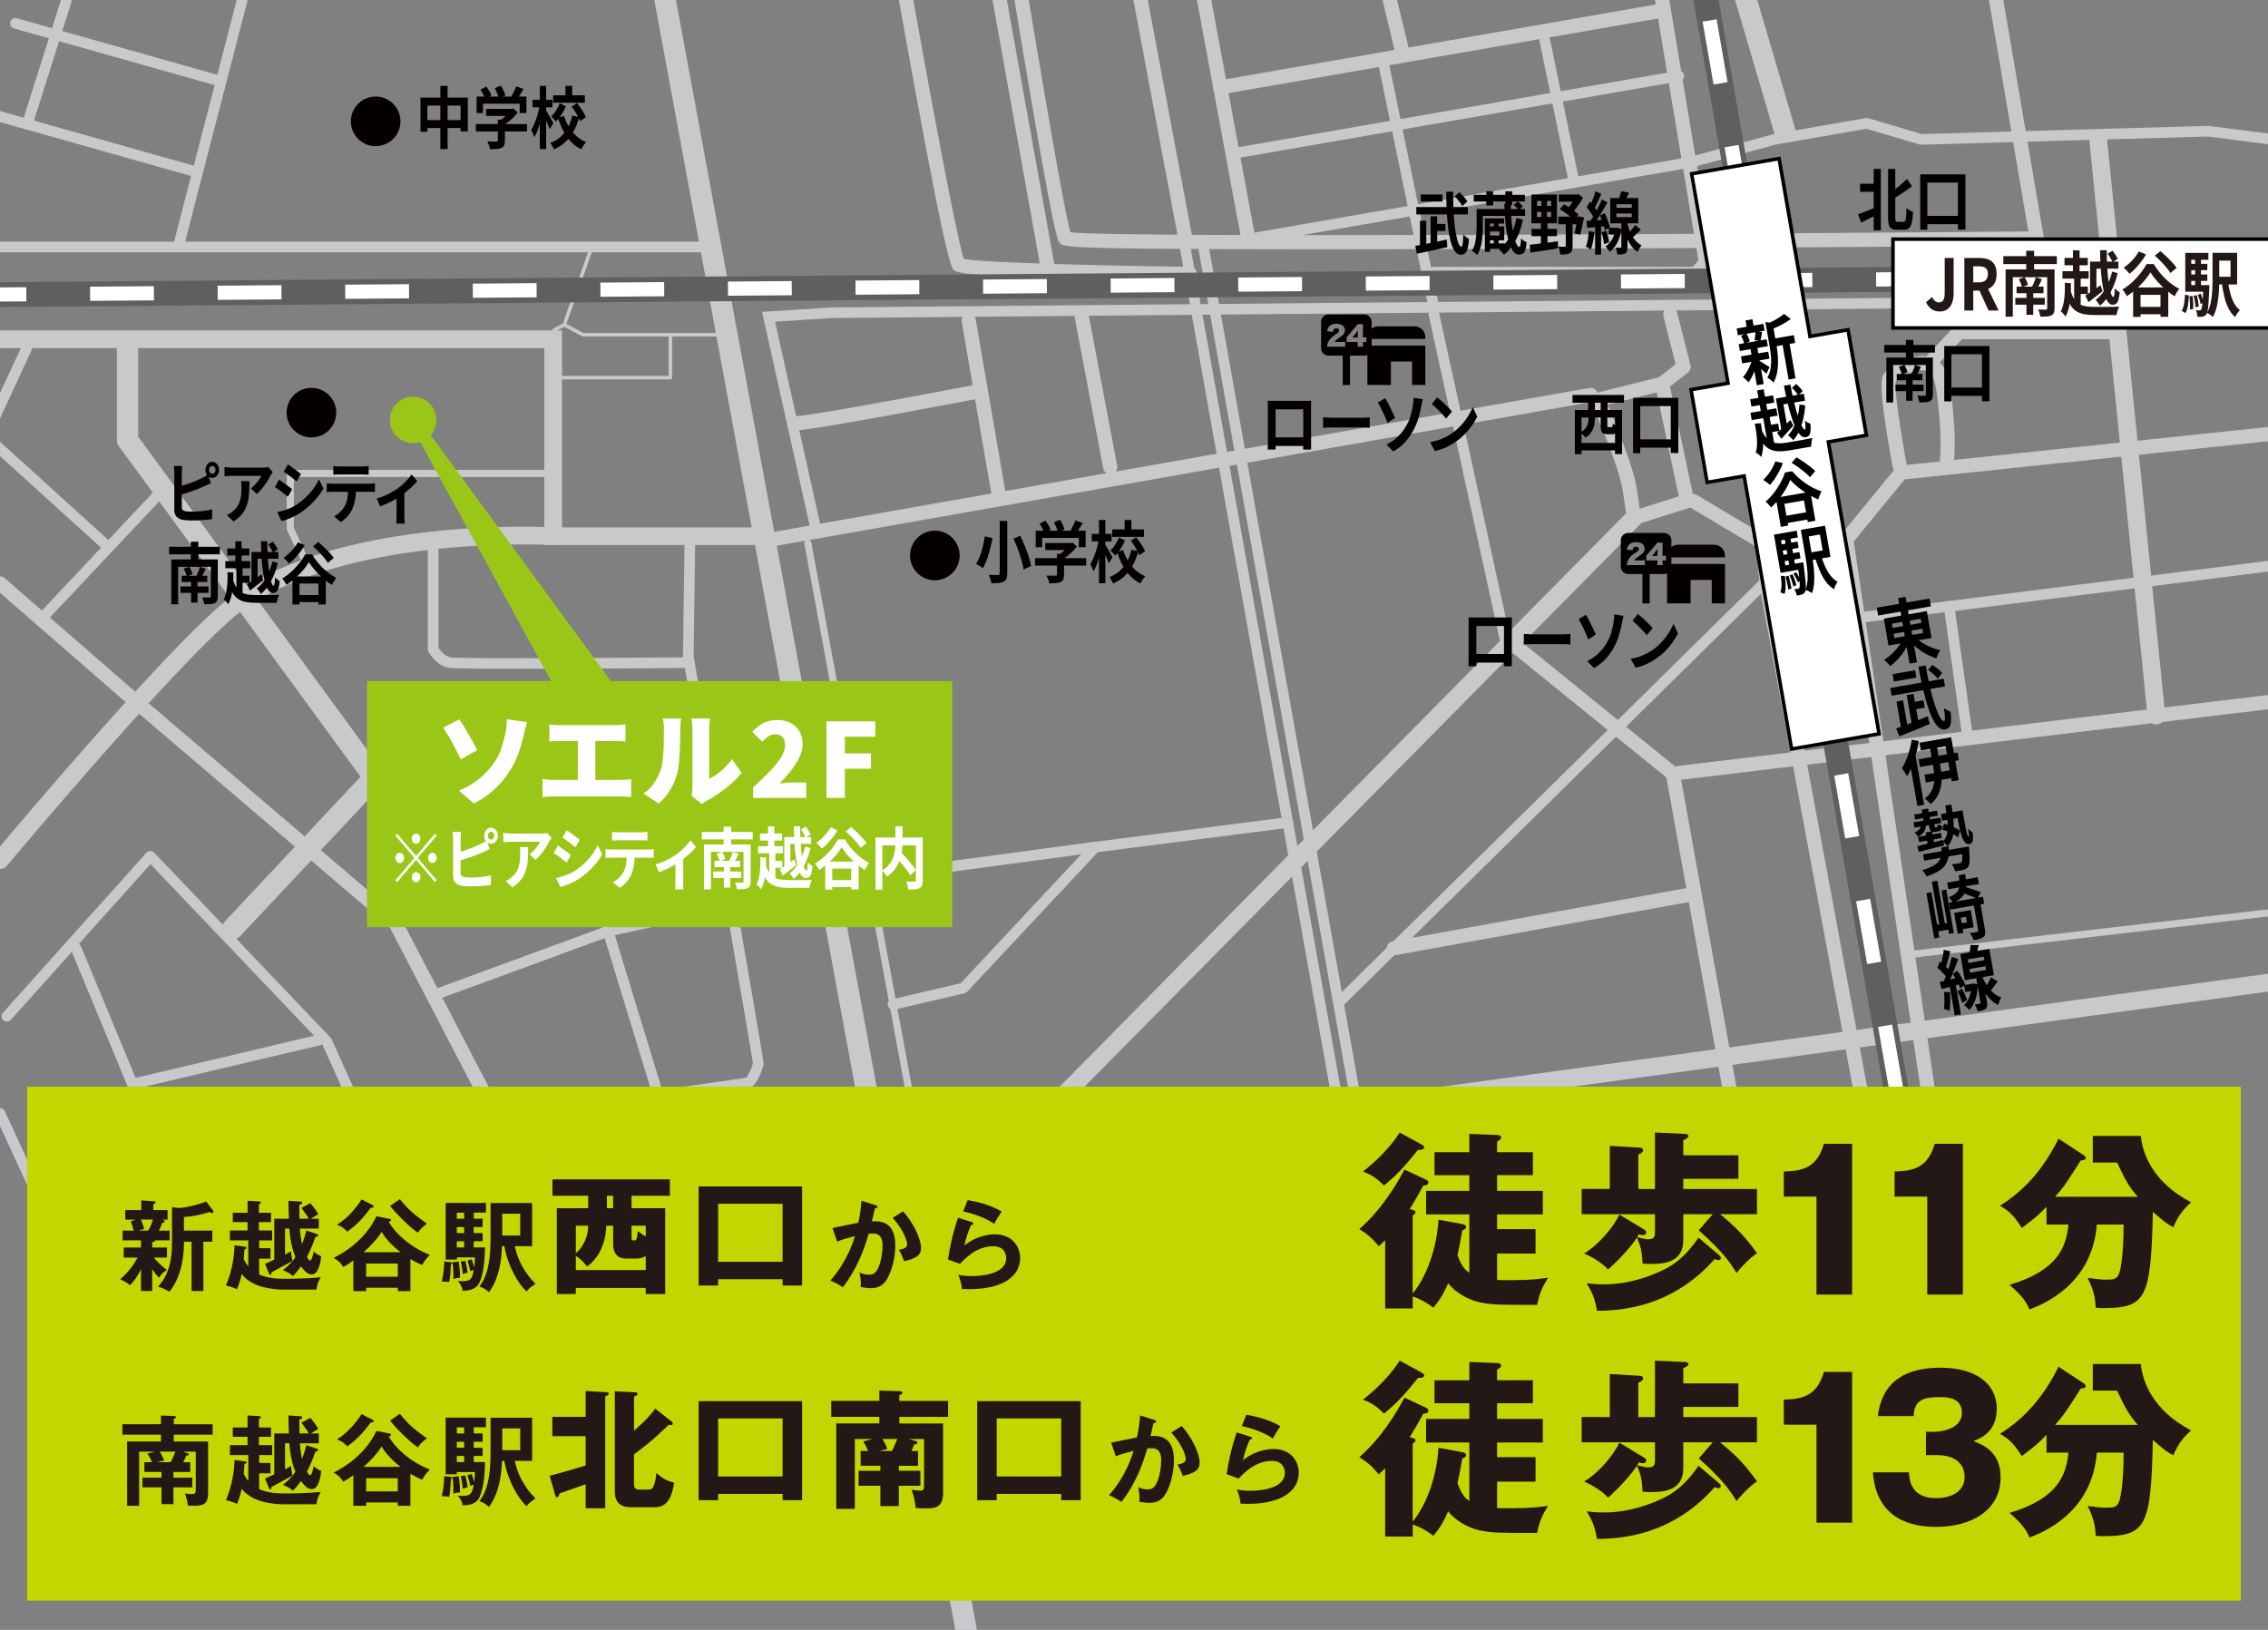 <?xml version="1.0" encoding="UTF-8"?>
<svg id="_レイヤー_6" data-name="レイヤー 6" xmlns="http://www.w3.org/2000/svg" xmlns:xlink="http://www.w3.org/1999/xlink" viewBox="0 0 640 460">
  <rect x="0" y="0" width="640" height="460" fill="#808080" stroke="none"/>
  <defs>
    <style>
      .cls-1 {
        fill: none;
      }

      .cls-2 {
        fill: #5f5f5f;
      }

      .cls-3 {
        fill: #040000;
      }

      .cls-4 {
        fill: #c8c9ca;
      }

      .cls-5 {
        fill: #231815;
      }

      .cls-6 {
        fill: #fff;
      }

      .cls-7 {
        fill: #c3d600;
      }

      .cls-8 {
        fill: #9ac717;
      }

      .cls-9 {
        clip-path: url(#clippath);
      }
    </style>
    <clipPath id="clippath">
      <rect class="cls-1" width="640" height="460"/>
    </clipPath>
  </defs>
  <g class="cls-9">
    <g>
      <path class="cls-4" d="M266.3,361.95c-.47,0-.89-.34-.98-.82l-38.33-207.63c-.1-.54.26-1.06.8-1.17.54-.11,1.07.26,1.17.8l38.33,207.63c.1.54-.26,1.06-.8,1.17-.06.01-.12.02-.18.02Z"/>
      <path class="cls-4" d="M273.35,466.96c-1.42,0-2.68-1.01-2.95-2.46L184.01-3.41c-.3-1.63.78-3.19,2.41-3.5,1.64-.3,3.19.78,3.5,2.41l86.39,467.91c.3,1.63-.78,3.19-2.41,3.5-.18.03-.37.05-.55.05Z"/>
      <path class="cls-4" d="M230.15,150.49c-.69,0-1.31-.47-1.46-1.17l-13.65-61.3,19.46-1.25,325.3-2.93h.01c.82,0,1.49.66,1.5,1.49,0,.83-.66,1.51-1.49,1.51l-325.22,2.92-15.88,1.02,12.89,57.88c.18.81-.33,1.61-1.14,1.79-.11.02-.22.04-.33.04Z"/>
      <path class="cls-4" d="M215.63,153.83h-62.03v-55.57H-26.79c-1.38,0-2.5-1.12-2.5-2.5s1.12-2.5,2.5-2.5h185.39v55.57h57.03c1.38,0,2.5,1.12,2.5,2.5s-1.12,2.5-2.5,2.5Z"/>
      <path class="cls-4" d="M65.63,265.11c-.74,0-1.47-.27-2.05-.81-1.21-1.13-1.27-3.03-.14-4.24l38.29-40.84L33.56,125.96c-.38-.51-.58-1.13-.58-1.77v-26.31c0-1.66,1.34-3,3-3s3,1.34,3,3v25.33l69.07,94.48c.85,1.17.75,2.77-.23,3.82l-40,42.65c-.59.63-1.39.95-2.19.95Z"/>
      <path class="cls-4" d="M0,245.28c-.57,0-1.13-.19-1.6-.58-1.06-.88-1.2-2.46-.32-3.52,2.18-2.61,53.57-64.07,69.22-74.36,13.52-8.89,32.61-14.62,56.75-17.02,17.88-1.78,31.62-1,32.2-.96,1.38.08,2.43,1.27,2.35,2.64-.08,1.38-1.27,2.43-2.64,2.35-.55-.03-55.21-3.02-85.91,17.17C55.01,180.89,2.45,243.75,1.92,244.38c-.49.59-1.21.9-1.92.9Z"/>
      <path class="cls-4" d="M163.84,362.95c-.72,0-1.42-.39-1.78-1.08l-52.03-100.04-73.09-62.37L-1.31,166.17c-.83-.72-.92-1.99-.2-2.82.72-.84,1.99-.92,2.82-.2l38.24,33.28,73.37,62.61c.2.17.36.37.48.6l52.21,100.39c.51.98.13,2.19-.85,2.7-.29.15-.61.23-.92.23Z"/>
      <path class="cls-4" d="M313.29,133.85c-.94,0-1.78-.67-1.96-1.63l-8.03-42.45c-.21-1.08.51-2.13,1.59-2.34,1.08-.21,2.13.51,2.34,1.59l8.03,42.45c.21,1.08-.51,2.13-1.59,2.34-.12.02-.25.04-.37.04Z"/>
      <path class="cls-4" d="M372.56,70.37c-10.57,0-20.02-.02-28.3-.05-43.93-.19-44.33-.68-45.21-1.74-.64-.76-1.6-1.92-10.02-51.98-4.12-24.49-8.04-49-8.08-49.24-.17-1.09.57-2.12,1.66-2.29,1.09-.18,2.12.57,2.29,1.66,5.83,36.44,14.95,91.17,17.16,98.84,14.9,1.6,196.78.39,270.33-.25l-16.87-98.96c-.19-1.09.55-2.12,1.64-2.31,1.09-.18,2.12.55,2.31,1.64l17.26,101.27c.1.58-.06,1.17-.44,1.62s-.93.71-1.52.72c-.68,0-68.82.61-136.34.9-25.27.11-47.3.17-65.87.17Z"/>
      <path class="cls-4" d="M334.46,69.21c-.94,0-1.78-.67-1.96-1.63l-19.17-102.25c-.2-1.08.51-2.13,1.6-2.33,1.08-.2,2.13.51,2.33,1.6l19.17,102.25c.2,1.08-.51,2.13-1.6,2.33-.12.02-.25.03-.37.03Z"/>
      <path class="cls-4" d="M224.57,121.44c-1.1,0-2-.9-2-2s.9-2,2-2c3.33,0,31.92-5.26,50.33-8.79,1.09-.2,2.13.5,2.34,1.59.21,1.08-.5,2.13-1.59,2.34-4.72.91-46.3,8.87-51.08,8.87Z"/>
      <path class="cls-4" d="M281.96,142.41c-.96,0-1.8-.69-1.97-1.66l-8.61-49.98c-.19-1.09.54-2.12,1.63-2.31,1.1-.2,2.12.54,2.31,1.63l8.61,49.98c.19,1.09-.54,2.12-1.63,2.31-.12.02-.23.03-.34.03Z"/>
      <path class="cls-4" d="M217.79,154.24c-.95,0-1.8-.68-1.97-1.65-.19-1.09.53-2.12,1.62-2.32l231.07-40.78c1.08-.19,2.12.54,2.32,1.62.19,1.09-.53,2.12-1.62,2.32l-231.07,40.78c-.12.02-.23.03-.35.03Z"/>
      <path class="cls-4" d="M461.09,148.17c-.37,0-.74-.1-1.06-.3-.5-.31-.83-.82-.92-1.4l-1.18-7.89c-1.13-7.53-8.84-24.74-8.92-24.92-.24-.54-.23-1.16.03-1.69s.74-.92,1.32-1.07l18.2-4.53c.53-.13,1.08-.04,1.54.24s.78.75.9,1.28l7.04,33.13c.21,1.01-.37,2.01-1.35,2.32l-14.99,4.73c-.2.06-.4.09-.6.09ZM453.62,114.21c2.17,5.01,7.29,17.31,8.26,23.78l.84,5.57,11.02-3.48-6.24-29.33-13.89,3.46Z"/>
      <path class="cls-4" d="M469.04,110.31c-.59,0-1.18-.26-1.58-.77-.68-.87-.53-2.13.34-2.81l5.03-3.94-3.43-13.57c-.27-1.07.38-2.16,1.45-2.43,1.07-.27,2.16.38,2.43,1.45l3.75,14.83c.19.77-.08,1.58-.71,2.07l-6.06,4.74c-.37.29-.8.42-1.23.42Z"/>
      <path class="cls-4" d="M536.77,372.99c-.95,0-1.79-.67-1.96-1.63l-38.01-204.51c0-.05-.02-.11-.02-.16l-1.28-12.41-18.66-11.12c-.95-.57-1.26-1.79-.69-2.74.56-.95,1.79-1.26,2.74-.69l19.52,11.64c.54.32.9.88.97,1.51l1.37,13.33,38,204.43c.2,1.09-.52,2.13-1.6,2.33-.12.02-.25.03-.37.03Z"/>
      <path class="cls-4" d="M378.26,283.98c-.39,0-.77-.15-1.07-.45-.58-.59-.58-1.54.02-2.12l120.24-118.57c.59-.58,1.54-.57,2.12.02.58.59.58,1.54-.02,2.12l-120.24,118.57c-.29.29-.67.43-1.05.43Z"/>
      <path class="cls-4" d="M299.74,365.18c-1.15,0-2.18-.8-2.44-1.97l-9.52-43.53c-.18-.83.07-1.69.66-2.29l170.87-172.98c.97-.98,2.55-.99,3.54-.02s.99,2.55.02,3.54l-169.92,172.02,9.23,42.2c.29,1.35-.56,2.68-1.91,2.98-.18.04-.36.06-.54.06Z"/>
      <path class="cls-4" d="M28.73,363.45c-1.23,0-2.3-.91-2.47-2.16-.19-1.37.77-2.63,2.14-2.82l616.31-84.31c1.37-.19,2.63.77,2.82,2.14.19,1.37-.77,2.63-2.14,2.82L29.07,363.42c-.12.02-.23.02-.34.02Z"/>
      <path class="cls-4" d="M551.93,362.95c-.97,0-1.83-.71-1.98-1.71l-30.93-208.71c-.08-.56.07-1.12.43-1.56l15.46-18.85c.33-.41.81-.67,1.34-.72l108.58-11.4c1.1-.12,2.08.68,2.2,1.78.12,1.1-.68,2.08-1.78,2.2l-107.76,11.31-14.38,17.53,30.8,207.83c.16,1.09-.59,2.11-1.69,2.27-.1.01-.2.02-.3.02Z"/>
      <path class="cls-4" d="M499.84,374.68c-.95,0-1.79-.68-1.97-1.65l-27.77-154.32c-.1-.54.03-1.1.36-1.54.33-.44.82-.73,1.37-.8l167.93-20.19c1.09-.12,2.09.65,2.22,1.75s-.65,2.09-1.75,2.22l-165.83,19.93,27.4,152.23c.2,1.09-.53,2.13-1.61,2.32-.12.02-.24.03-.36.03Z"/>
      <path class="cls-4" d="M472.07,220.36c-.44,0-.89-.15-1.26-.45l-44.18-35.81c-.86-.7-.99-1.96-.29-2.81.7-.86,1.95-.99,2.81-.29l44.18,35.81c.86.7.99,1.96.29,2.81-.4.49-.97.74-1.55.74Z"/>
      <path class="cls-4" d="M393.31,269.63c-.95,0-1.79-.68-1.97-1.64-.2-1.09.52-2.13,1.61-2.32l84.54-15.31c1.09-.2,2.13.52,2.32,1.61.2,1.09-.52,2.13-1.61,2.32l-84.54,15.31c-.12.02-.24.03-.36.03Z"/>
      <path class="cls-4" d="M393.67,374.18c-.71,0-1.34-.51-1.47-1.24l-54.02-302.65c-.15-.82.4-1.59,1.21-1.74.81-.14,1.59.4,1.74,1.21l54.02,302.65c.15.82-.4,1.59-1.21,1.74-.09.02-.18.02-.27.02Z"/>
      <path class="cls-4" d="M388.48,374.18c-.71,0-1.34-.51-1.47-1.24l-54.02-302.65c-.15-.82.4-1.59,1.21-1.74.81-.14,1.59.4,1.74,1.21l54.02,302.65c.15.82-.4,1.59-1.21,1.74-.09.02-.18.02-.27.02Z"/>
      <path class="cls-4" d="M387.72,368.41c-.48,0-.9-.34-.98-.82l-21.79-122.29c-.1-.54.27-1.06.81-1.16.56-.1,1.06.27,1.16.81l21.79,122.29c.1.54-.27,1.06-.81,1.16-.06.01-.12.02-.18.02Z"/>
      <path class="cls-4" d="M314.42,362.83c-.47,0-.9-.34-.98-.82-.1-.54.26-1.06.81-1.16l176.32-31.7c.54-.1,1.06.26,1.16.81.1.54-.26,1.06-.81,1.16l-176.32,31.7c-.06.01-.12.02-.18.02Z"/>
      <path class="cls-4" d="M540.18,270.25c-.5,0-.93-.38-.99-.88-.06-.55.33-1.04.88-1.11l112.06-13.04c.55-.06,1.04.33,1.11.88.06.55-.33,1.04-.88,1.11l-112.06,13.04s-.08,0-.12,0Z"/>
      <path class="cls-4" d="M608.49,204.46c-1.27,0-2.35-.96-2.48-2.25l-16.43-162.63c-.14-1.37.86-2.6,2.24-2.74,1.37-.14,2.6.86,2.74,2.24l16.43,162.63c.14,1.37-.86,2.6-2.24,2.74-.08,0-.17.01-.25.01Z"/>
      <path class="cls-4" d="M524.28,175.86c-.75,0-1.39-.55-1.49-1.31-.1-.82.48-1.57,1.3-1.68l119.01-14.98c.82-.1,1.57.48,1.68,1.3.1.82-.48,1.57-1.3,1.68l-119.01,14.98c-.06,0-.13.01-.19.01Z"/>
      <path class="cls-4" d="M555.07,208.36c-.73,0-1.38-.54-1.48-1.29l-5.08-35.74c-.12-.82.45-1.58,1.27-1.7.81-.12,1.58.45,1.7,1.27l5.08,35.74c.12.82-.45,1.58-1.27,1.7-.07,0-.14.01-.21.01Z"/>
      <path class="cls-4" d="M425.16,184.05c-.69,0-1.31-.48-1.46-1.18l-20.52-93.81c-.18-.81.34-1.61,1.15-1.79.81-.18,1.61.34,1.79,1.15l20.52,93.81c.18.81-.34,1.61-1.15,1.79-.11.02-.22.03-.32.03Z"/>
      <path class="cls-4" d="M252,285c-.68,0-1.3-.47-1.46-1.16-.19-.81.31-1.61,1.12-1.8l19.43-4.55,36.88-39.44c.24-.25.56-.42.91-.46l54.32-6.94c.83-.09,1.57.48,1.68,1.3.1.82-.48,1.57-1.3,1.68l-53.79,6.87-36.83,39.38c-.2.22-.46.37-.75.44l-19.88,4.65c-.12.03-.23.04-.34.04Z"/>
      <path class="cls-4" d="M122.23,282.43c-.61,0-1.19-.38-1.41-.98-.29-.78.11-1.64.89-1.93l49.36-18.13c.06-.02.13-.04.2-.06l62.11-13.61s.08-.02.12-.02l75.38-10.12c.81-.12,1.58.46,1.69,1.29.11.82-.47,1.58-1.29,1.69l-75.31,10.12-61.95,13.57-49.27,18.09c-.17.06-.35.09-.52.09Z"/>
      <path class="cls-4" d="M146.17,188.75c-10.28,0-18.43-.07-19.53-.27-3.67-.67-5.66-4.43-5.75-4.59-.11-.21-.17-.45-.17-.69v-29.34c0-.83.67-1.5,1.5-1.5s1.5.67,1.5,1.5v28.94c.43.69,1.68,2.42,3.45,2.74,2.29.38,40.78.19,66.1-.02h.01c.82,0,1.49.66,1.5,1.49,0,.83-.66,1.51-1.49,1.51-4.15.04-28.96.24-47.13.24Z"/>
      <path class="cls-4" d="M10.72,335.51c-.74,0-1.38-.54-1.48-1.29-.12-.82.46-1.58,1.28-1.69,67.03-9.44,193.51-27.3,200.05-28.38.63-.66,1.76-3.26,1.9-4.08-.53-3.73-13.08-76.25-19.73-114.55-.02-.09-.02-.18-.02-.28l.44-31.39c.01-.83.65-1.48,1.52-1.48.83.01,1.49.69,1.48,1.52l-.43,31.25c7.39,42.6,19.75,114.01,19.75,114.91,0,1.07-1.79,6.25-3.87,6.95-1.12.37-140.71,20.06-200.67,28.5-.07,0-.14.01-.21.01Z"/>
      <path class="cls-4" d="M21.54,362.45c-.57,0-1.11-.32-1.36-.87L-1.36,314.86c-.35-.75-.02-1.64.73-1.99.75-.35,1.64-.02,1.99.73l21.54,46.71c.35.75.02,1.64-.73,1.99-.2.09-.42.14-.63.14Z"/>
      <path class="cls-4" d="M103.42,320.29c-.57,0-1.12-.33-1.37-.88l-11.09-24.66-48.5-50.87L3.07,287.82c-.55.62-1.5.67-2.12.12-.62-.55-.67-1.5-.12-2.12l40.48-45.14c.28-.31.68-.49,1.09-.5.43.03.82.16,1.11.46l49.8,52.23c.12.12.21.26.28.42l11.19,24.89c.34.76,0,1.64-.75,1.98-.2.09-.41.13-.61.13Z"/>
      <path class="cls-4" d="M38.7,307.15c-.68,0-1.3-.46-1.46-1.16-.19-.81.31-1.61,1.12-1.8l51.29-12.12c.8-.19,1.61.31,1.8,1.12.19.81-.31,1.61-1.12,1.8l-51.29,12.12c-.12.03-.23.04-.35.04Z"/>
      <path class="cls-4" d="M46.54,329.54c-.59,0-1.15-.35-1.39-.92l-25-60.25c-.32-.77.05-1.64.81-1.96.77-.32,1.64.05,1.96.81l25,60.25c.32.77-.05,1.64-.81,1.96-.19.08-.38.11-.57.11Z"/>
      <path class="cls-4" d="M185.78,310.75c-.64,0-1.24-.42-1.43-1.06l-14.19-46.44c-.02-.07-.04-.13-.05-.2l-7.75-48.41c-.01-.08-.02-.16-.02-.24v-25.77c0-.83.67-1.5,1.5-1.5s1.5.67,1.5,1.5v25.65l7.72,48.19,14.16,46.34c.24.79-.2,1.63-1,1.87-.15.04-.29.07-.44.07Z"/>
      <path class="cls-4" d="M109.68,258.45c-.36,0-.72-.13-1.01-.39-.61-.56-.66-1.51-.1-2.12l38.45-42.31c.28-.31.67-.48,1.09-.49l15.71-.24h.02c.82,0,1.49.66,1.5,1.48.01.83-.65,1.51-1.48,1.52l-15.06.23-38.01,41.83c-.3.33-.7.49-1.11.49Z"/>
      <path class="cls-4" d="M85.81,158.58c-.38,0-.74-.21-.91-.58l-3.89-8.36c-.06-.13-.09-.28-.09-.42v-15.59c0-.55.45-1,1-1h72.68c.55,0,1,.45,1,1s-.45,1-1,1h-71.68v14.37l3.8,8.16c.23.5.02,1.09-.48,1.33-.14.06-.28.09-.42.09Z"/>
      <path class="cls-4" d="M12.65,175.12c-.37,0-.74-.13-1.03-.41-.6-.57-.63-1.52-.06-2.12l32.35-34.38c.57-.6,1.52-.63,2.12-.06.6.57.63,1.52.06,2.12l-32.35,34.38c-.3.31-.69.47-1.09.47Z"/>
      <path class="cls-4" d="M29.96,155.36c-.36,0-.72-.13-1.01-.39L-2.45,126.5c-.61-.56-.66-1.5-.1-2.12.56-.61,1.5-.66,2.12-.1l31.4,28.47c.61.56.66,1.5.1,2.12-.3.33-.7.49-1.11.49Z"/>
      <path class="cls-4" d="M-3.76,124.17c-.21,0-.42-.04-.63-.14-.75-.35-1.08-1.24-.73-1.99l11.45-24.79c.35-.75,1.24-1.08,1.99-.73.75.35,1.08,1.24.73,1.99l-11.45,24.79c-.25.55-.8.87-1.36.87Z"/>
      <path class="cls-4" d="M198.43,71.2H0c-.83,0-1.5-.67-1.5-1.5s.67-1.5,1.5-1.5h198.43c.83,0,1.5.67,1.5,1.5s-.67,1.5-1.5,1.5Z"/>
      <path class="cls-4" d="M50.29,71.2c-.12,0-.25-.02-.38-.05-.8-.21-1.28-1.03-1.08-1.83L67.29-1.93c.21-.8,1.03-1.28,1.83-1.08.8.21,1.28,1.03,1.08,1.83l-18.45,71.25c-.17.68-.78,1.12-1.45,1.12Z"/>
      <path class="cls-4" d="M55.75,50.13c-.13,0-.27-.02-.41-.06L-1.85,33.93c-.8-.22-1.26-1.05-1.04-1.85.22-.8,1.06-1.27,1.85-1.04l57.19,16.14c.8.22,1.26,1.05,1.04,1.85-.19.66-.79,1.09-1.44,1.09Z"/>
      <path class="cls-4" d="M61.53,24.24c-.13,0-.27-.02-.41-.06L3.94,8.04c-.8-.22-1.26-1.05-1.04-1.85.22-.8,1.06-1.27,1.85-1.04l57.19,16.14c.8.22,1.26,1.05,1.04,1.85-.19.66-.79,1.09-1.44,1.09Z"/>
      <path class="cls-4" d="M7.69,36.57c-.15,0-.3-.02-.45-.07-.79-.25-1.23-1.09-.98-1.88L18.59-4.41c.25-.79,1.09-1.22,1.88-.98.79.25,1.23,1.09.98,1.88l-12.33,39.03c-.2.64-.79,1.05-1.43,1.05Z"/>
      <path class="cls-4" d="M202.55,94.98h-38.01c-.08,0-.16-.02-.23-.06l-5.08-2.69-2.56,1.29c-.25.13-.55.02-.67-.22s-.03-.55.22-.67l2.79-1.41c.14-.08.31-.07.46,0l5.2,2.75h37.89c.28,0,.5.22.5.5s-.22.5-.5.5Z"/>
      <path class="cls-4" d="M159.23,92.16c-.06,0-.11,0-.17-.03-.26-.09-.4-.38-.3-.64l7.33-20.72c.09-.26.38-.4.64-.3.26.09.4.38.3.64l-7.33,20.72c-.07.21-.27.33-.47.33Z"/>
      <path class="cls-4" d="M189.17,107.08h-32.74c-.28,0-.5-.22-.5-.5s.22-.5.5-.5h32.24v-10.94c0-.28.22-.5.5-.5s.5.22.5.5v11.44c0,.28-.22.5-.5.5Z"/>
      <path class="cls-4" d="M335.77,79.31h-.03c-.16,0-16.06-.2-31.98-.62-32.98-.88-33.85-1.75-34.7-2.6-.57-.57-2.29-2.29-15.62-77.29-.19-1.09.53-2.13,1.62-2.32,1.1-.2,2.13.53,2.32,1.62,4.7,26.47,12.59,68.99,14.56,74.97,5.63,1.12,41.58,1.96,63.85,2.24,1.1.01,1.99.92,1.98,2.02-.01,1.1-.91,1.98-2,1.98ZM272.14,73.6h0Z"/>
      <path class="cls-4" d="M295.59,77.16c-.95,0-1.79-.68-1.97-1.65L279.99-.39c-.2-1.09.53-2.13,1.62-2.32,1.08-.2,2.13.53,2.32,1.62l13.63,75.91c.2,1.09-.53,2.13-1.62,2.32-.12.02-.24.03-.36.03Z"/>
      <path class="cls-4" d="M352.23,69.21c-.95,0-1.79-.67-1.96-1.64L337.68-.38c-.2-1.09.52-2.13,1.6-2.33,1.09-.21,2.13.52,2.33,1.6l12.58,67.95c.2,1.09-.52,2.13-1.6,2.33-.12.02-.25.03-.37.03Z"/>
      <path class="cls-4" d="M478.52,79.31h-73.87c-1.1,0-2-.9-2-2s.9-2,2-2h72.99l1.64-1.8L467.06.33c-.18-1.09.55-2.12,1.64-2.3,1.1-.18,2.12.55,2.3,1.64l12.37,74.15c.1.61-.08,1.22-.5,1.68l-2.89,3.17c-.38.42-.92.65-1.48.65Z"/>
      <path class="cls-4" d="M395.57,16.11c-.9,0-1.72-.62-1.94-1.53l-3.56-14.86c-.26-1.07.41-2.15,1.48-2.41,1.07-.25,2.15.41,2.41,1.48l3.56,14.86c.26,1.07-.41,2.15-1.48,2.41-.16.04-.31.05-.47.05Z"/>
      <path class="cls-4" d="M344.35,26.67c-.96,0-1.8-.68-1.97-1.66-.19-1.09.54-2.12,1.63-2.31L468.69,1.02c1.1-.19,2.12.54,2.31,1.63.19,1.09-.54,2.12-1.63,2.31l-124.68,21.68c-.12.02-.23.03-.34.03Z"/>
      <path class="cls-4" d="M349.07,44.63c-.72,0-1.35-.51-1.48-1.24-.14-.82.4-1.59,1.22-1.73l124.68-21.68c.82-.14,1.59.4,1.73,1.22s-.4,1.59-1.22,1.73l-124.68,21.68c-.09.02-.17.02-.26.02Z"/>
      <path class="cls-4" d="M352.56,68.92c-.72,0-1.35-.51-1.48-1.24-.14-.82.4-1.59,1.22-1.73l124.61-21.67,23.44-6.39s.09-.02.14-.03l26.02-4.54c.23-.04.46-.03.68.04l15.11,4.47,80.7-2.31c.09,0,.16,0,.23.01l18.01,2.32c.82.11,1.4.86,1.3,1.68-.1.82-.85,1.41-1.68,1.3l-17.89-2.3-80.82,2.31c-.16.02-.32-.02-.47-.06l-15.01-4.44-25.6,4.47-23.44,6.39s-.09.02-.14.03l-124.68,21.68c-.09.02-.17.02-.26.02Z"/>
      <path class="cls-4" d="M404.64,88.23c-.7,0-1.32-.49-1.47-1.2l-14.18-68.62c-.17-.81.35-1.61,1.17-1.77.81-.17,1.6.35,1.77,1.17l14.18,68.62c.17.81-.35,1.61-1.17,1.77-.1.02-.21.03-.31.03Z"/>
      <path class="cls-4" d="M444.01,52.04c-.7,0-1.32-.49-1.47-1.2l-8.08-39.11c-.17-.81.35-1.61,1.17-1.77.81-.17,1.61.35,1.77,1.17l8.08,39.11c.17.81-.35,1.61-1.17,1.77-.1.02-.21.03-.31.03Z"/>
      <path class="cls-4" d="M503.64,40.02c-1.3,0-2.49-.85-2.88-2.15L489.65.1c-.47-1.59.44-3.26,2.03-3.73,1.59-.47,3.26.44,3.73,2.03l11.12,37.76c.47,1.59-.44,3.26-2.03,3.73-.28.08-.57.12-.85.12Z"/>
      <path class="cls-4" d="M536.05,133.45c-.94,0-1.78-.67-1.96-1.63-1.56-8.34-4.01-22.76-2.84-25.6,1-2.44,4.2-3.97,5.53-4.51,3.27-1.34,6.52-1.58,8.71-.64,4.46,1.91,4.96,7.49,5.71,15.92l.06.66c.75,8.4.02,13.84-.01,14.07-.15,1.09-1.16,1.85-2.25,1.71-1.09-.15-1.86-1.16-1.71-2.25,0-.05.7-5.26-.01-13.17l-.06-.66c-.6-6.75-1.04-11.63-3.3-12.6-1.15-.49-3.46-.22-5.62.67-2.09.86-3.16,1.88-3.34,2.33-.46,1.75,1.23,13.5,3.08,23.35.2,1.09-.51,2.13-1.6,2.33-.12.02-.25.03-.37.03Z"/>
      <path class="cls-4" d="M545.52,103.36c-.5,0-.99-.18-1.38-.55-.8-.76-.83-2.03-.07-2.83l7.27-7.64c.38-.4.9-.62,1.45-.62h44.76c1.1,0,2,.9,2,2s-.9,2-2,2h-43.9l-6.68,7.02c-.39.41-.92.62-1.45.62Z"/>
      <g>
        <rect class="cls-2" x="510.16" y="-32.92" width="7" height="435.24" transform="translate(-24.11 91.09) rotate(-9.9)"/>
        <path class="cls-6" d="M549.12,399.42l-.56-3.19,3.94-.69.56,3.19-3.94.69ZM545.47,378.49l-3.1-17.73,3.94-.69,3.1,17.73-3.94.69ZM539.28,343.03l-3.1-17.73,3.94-.69,3.1,17.73-3.94.69ZM533.08,307.57l-3.1-17.73,3.94-.69,3.1,17.73-3.94.69ZM526.89,272.1l-3.1-17.73,3.94-.69,3.1,17.73-3.94.69ZM520.7,236.64l-3.1-17.73,3.94-.69,3.1,17.73-3.94.69ZM514.51,201.18l-3.1-17.73,3.94-.69,3.1,17.73-3.94.69ZM508.32,165.71l-3.1-17.73,3.94-.69,3.1,17.73-3.94.69ZM502.13,130.25l-3.1-17.73,3.94-.69,3.1,17.73-3.94.69ZM495.94,94.79l-3.1-17.73,3.94-.69,3.1,17.73-3.94.69ZM489.74,59.32l-3.09-17.73,3.94-.69,3.1,17.73-3.94.69ZM483.55,23.86l-3.1-17.73,3.94-.69,3.1,17.73-3.94.69ZM477.36-11.61l-3.1-17.73,3.94-.69,3.1,17.73-3.94.69Z"/>
      </g>
      <g>
        <rect class="cls-2" x="-82.58" y="77.02" width="814.2" height="7" transform="translate(-.64 2.63) rotate(-.46)"/>
        <path class="cls-6" d="M-82.55,85.78l-.03-4,18-.14.03,4-18,.14ZM-46.56,85.49l-.03-4,18-.14.03,4-18,.14ZM-10.56,85.2l-.03-4,18-.14.03,4-18,.14ZM25.44,84.91l-.03-4,18-.14.03,4-18,.14ZM61.44,84.63l-.03-4,18-.14.03,4-18,.14ZM97.44,84.34l-.03-4,18-.14.03,4-18,.14ZM133.44,84.05l-.03-4,18-.14.03,4-18,.14ZM169.44,83.76l-.03-4,18-.14.03,4-18,.14ZM205.44,83.47l-.03-4,18-.14.03,4-18,.14ZM241.43,83.18l-.03-4,18-.14.03,4-18,.14ZM277.43,82.89l-.03-4,18-.14.03,4-18,.14ZM313.43,82.6l-.03-4,18-.14.03,4-18,.14ZM349.43,82.32l-.03-4,18-.14.03,4-18,.14ZM385.43,82.03l-.03-4,18-.14.03,4-18,.14ZM421.43,81.74l-.03-4,18-.14.03,4-18,.14ZM457.43,81.45l-.03-4,18-.14.03,4-18,.14ZM493.43,81.16l-.03-4,18-.14.03,4-18,.14ZM529.43,80.87l-.03-4,18-.14.03,4-18,.14ZM565.42,80.58l-.03-4,18-.14.03,4-18,.14ZM601.42,80.29l-.03-4,18-.14.03,4-18,.14ZM637.42,80.01l-.03-4,18-.14.03,4-18,.14ZM673.42,79.72l-.03-4,18-.14.03,4-18,.14ZM709.42,79.43l-.03-4,18-.14.03,4-18,.14Z"/>
      </g>
      <g>
        <rect class="cls-6" x="534.17" y="67.5" width="108.72" height="25.06"/>
        <path d="M643.39,93.05h-109.72v-26.06h109.72v26.06ZM534.67,92.05h107.72v-24.06h-107.72v24.06Z"/>
      </g>
      <g>
        <polygon class="cls-6" points="530.26 207.11 515.94 124.72 526.67 122.85 521.49 93.08 510.76 94.94 502.04 44.76 477.35 49.05 487.63 108.15 477.19 109.97 481.74 136.14 492.18 134.33 505.57 211.4 530.26 207.11"/>
        <path d="M505.17,211.98l-.08-.49-13.31-76.58-10.44,1.81-4.72-27.16,10.44-1.82-10.27-59.1,25.67-4.46.08.49,8.64,49.69,10.73-1.87,5.35,30.76-10.73,1.87,14.32,82.39-25.67,4.46ZM492.58,133.75l.08.49,13.31,76.58,23.7-4.12-14.32-82.39,10.73-1.87-5-28.79-10.73,1.87-.08-.49-8.64-49.69-23.7,4.12,10.27,59.1-10.44,1.82,4.38,25.19,10.44-1.81Z"/>
      </g>
      <g>
        <path class="cls-3" d="M414.44,174.24c.33.01.65.02.95.03.29,0,.55,0,.77,0h8.88c.21,0,.45,0,.74,0,.29,0,.57-.02.86-.03,0,.29-.02.6-.02.92,0,.32,0,.63,0,.92v9.31c0,.19,0,.43,0,.71,0,.29,0,.57,0,.86s0,.53,0,.74,0,.32,0,.33h-2.23s0-.18,0-.47.01-.62.02-1.02c0-.39,0-.76,0-1.1v-8.76h-7.8v9.53c0,.29,0,.56,0,.83s0,.49,0,.67v.31h-2.23s0-.13,0-.32c0-.19,0-.42.02-.7,0-.28.01-.56.02-.85,0-.29,0-.55,0-.78v-10.21c0-.35-.01-.66-.03-.92ZM425.25,184.57v2.43h-9.71v-2.43h9.71Z"/>
        <path class="cls-3" d="M430,178.91c.2.01.44.03.74.05.3.02.62.03.95.05.33.01.63.02.91.02h8.67c.38,0,.73-.02,1.07-.05s.61-.05.82-.07v2.98c-.18-.01-.46-.03-.82-.06-.37-.03-.72-.04-1.07-.04h-8.67c-.46,0-.94,0-1.42.03-.48.02-.88.04-1.18.07v-2.98Z"/>
        <path class="cls-3" d="M447.54,173.5c.2.33.44.74.69,1.23.26.49.52,1.01.78,1.55s.51,1.05.74,1.55c.23.49.42.9.57,1.23l-2.13,1.43c-.2-.52-.41-1.05-.65-1.59-.24-.54-.49-1.07-.73-1.6-.25-.53-.49-1.01-.72-1.44-.23-.44-.44-.81-.62-1.11l2.07-1.25ZM447.88,186.61c1.3-.65,2.4-1.42,3.3-2.32.9-.9,1.64-1.85,2.22-2.85.6-1.01,1.04-2.03,1.31-3.04.27-1.01.47-1.91.6-2.7.09-.43.14-.86.18-1.29.03-.43.04-.77.03-1.01l2.62.42c-.1.37-.19.76-.28,1.19-.09.42-.16.77-.21,1.04-.21,1.12-.48,2.24-.83,3.37s-.82,2.23-1.41,3.3c-.62,1.15-1.39,2.23-2.31,3.23-.91,1-2.01,1.87-3.29,2.6l-1.92-1.94Z"/>
        <path class="cls-3" d="M460.18,185.92c.84-.14,1.63-.34,2.37-.59.74-.25,1.43-.54,2.07-.87.63-.33,1.22-.67,1.74-1.03.91-.64,1.75-1.38,2.52-2.2.76-.82,1.43-1.68,2-2.57s1.02-1.76,1.36-2.61l1.26,2.68c-.41.85-.91,1.7-1.51,2.54-.6.85-1.27,1.66-2.03,2.42-.75.77-1.57,1.45-2.44,2.06-.55.39-1.14.76-1.78,1.11-.64.35-1.31.66-2.01.93s-1.44.48-2.2.64l-1.36-2.51ZM462.2,173.27c.28.23.61.51.98.84s.77.69,1.17,1.07c.4.39.78.76,1.14,1.13.36.37.65.7.87.99l-1.65,1.98c-.2-.27-.47-.58-.81-.95s-.7-.75-1.08-1.14-.77-.77-1.15-1.12-.71-.65-1-.89l1.52-1.9Z"/>
      </g>
      <g>
        <g>
          <path class="cls-3" d="M486.77,156.77c0-1.67-1.36-3.03-3.03-3.03h-10.27c-1.67,0-3.03,1.36-3.03,3.03v.54h16.33v-.54Z"/>
          <polygon class="cls-3" points="470.43 170.29 477.06 170.29 477.06 163.67 483.03 163.67 483.03 170.29 486.77 170.29 486.77 159.17 470.43 159.17 470.43 170.29"/>
        </g>
        <g>
          <path class="cls-3" d="M466.18,156.9h1.54v-.88c0-.34.02-.76.05-1.1-.15.21-.27.37-.47.62l-1.11,1.35Z"/>
          <path class="cls-3" d="M469.56,150.41h-10.11c-1.15,0-2.08.93-2.08,2.08v7.45c0,1.15.93,2.08,2.08,2.08h4.02v8.27h2.05v-8.27h4.04c1.15,0,2.08-.93,2.08-2.08v-7.45c0-1.15-.93-2.08-2.08-2.08ZM464.16,159.53c-.44-.04-.76-.05-1.3-.05h-2.67c-.69,0-.86,0-1.14.03.03-.37.07-.6.16-.9.2-.63.56-1.21,1.1-1.71.29-.27.58-.49,1.35-1.01.65-.44.81-.64.81-.99s-.33-.61-.81-.61c-.37,0-.62.12-.79.38-.11.17-.15.32-.19.64l-1.6-.17c.11-.66.25-1,.56-1.35.43-.51,1.13-.78,2.02-.78,1.03,0,1.81.34,2.19.96.17.27.25.56.25.89,0,.56-.23,1.03-.7,1.42-.25.22-.33.27-1.1.81-.66.46-.94.72-1.12,1.06h1.77c.57,0,.92-.02,1.22-.05v1.44ZM470.13,158.21c-.23-.03-.51-.05-.75-.05h-.23v.38c0,.43.02.65.06.94h-1.57c.04-.26.06-.58.06-.95v-.37h-2.15c-.49,0-.71,0-.99.03v-1.36q.34-.38.73-.84l1.65-1.93c.37-.42.51-.61.71-.91h1.56c-.05.45-.06.75-.06,1.26v2.47h.22c.24,0,.49-.02.75-.06v1.39Z"/>
        </g>
      </g>
      <g>
        <path class="cls-3" d="M357.8,113.1c.33.01.65.02.94.03s.55,0,.77,0h8.88c.21,0,.45,0,.74,0s.57-.02.86-.03c-.01.29-.02.6-.02.92,0,.32,0,.63,0,.92v9.31c0,.19,0,.43,0,.71,0,.29,0,.57,0,.85s0,.53,0,.74c0,.21,0,.32,0,.33h-2.23s0-.18,0-.47c0-.29.01-.62.02-1.02,0-.39,0-.76,0-1.1v-8.76h-7.8v9.53c0,.29,0,.56,0,.83s0,.49,0,.67v.31h-2.23s0-.13,0-.32c0-.19.01-.42.02-.7,0-.28.01-.56.02-.85,0-.29,0-.55,0-.78v-10.21c0-.35-.01-.66-.03-.92ZM368.61,123.43v2.43h-9.71v-2.43h9.71Z"/>
        <path class="cls-3" d="M373.36,117.77c.19.01.44.03.74.05.3.02.62.03.95.05.33.01.63.02.91.02h8.67c.38,0,.73-.02,1.07-.05s.61-.05.82-.07v2.98c-.18-.01-.46-.03-.82-.06s-.72-.04-1.07-.04h-8.67c-.46,0-.94,0-1.42.03-.48.02-.88.04-1.18.07v-2.98Z"/>
        <path class="cls-3" d="M390.9,112.36c.2.33.44.74.69,1.24.26.49.52,1.01.78,1.55.26.54.51,1.05.74,1.55s.42.91.57,1.24l-2.13,1.42c-.19-.52-.41-1.05-.65-1.59-.24-.54-.49-1.07-.73-1.6-.25-.53-.49-1.01-.72-1.44-.23-.44-.44-.81-.62-1.11l2.07-1.25ZM391.24,125.47c1.3-.65,2.4-1.42,3.3-2.32s1.64-1.85,2.22-2.85c.6-1.01,1.04-2.03,1.31-3.04.27-1.01.47-1.91.6-2.7.09-.43.15-.86.18-1.29s.04-.77.03-1.01l2.62.42c-.1.37-.19.76-.28,1.19-.09.42-.16.77-.21,1.04-.2,1.12-.48,2.24-.83,3.37-.35,1.13-.82,2.23-1.41,3.3-.62,1.15-1.39,2.23-2.31,3.23-.92,1-2.01,1.87-3.29,2.6l-1.92-1.94Z"/>
        <path class="cls-3" d="M403.54,124.78c.84-.14,1.63-.33,2.37-.59.74-.25,1.43-.54,2.07-.87.64-.33,1.22-.67,1.74-1.03.92-.65,1.75-1.38,2.52-2.2s1.43-1.68,2-2.58c.57-.89,1.02-1.76,1.36-2.61l1.26,2.68c-.41.85-.91,1.7-1.51,2.55-.6.85-1.27,1.66-2.03,2.42s-1.57,1.45-2.44,2.06c-.55.39-1.14.76-1.78,1.11-.64.35-1.31.66-2.01.93-.71.27-1.44.48-2.2.64l-1.36-2.51ZM405.56,112.13c.28.23.61.51.98.84.38.33.77.69,1.17,1.07.4.39.78.76,1.14,1.13.36.37.65.7.87.99l-1.65,1.98c-.2-.27-.47-.58-.81-.95-.33-.37-.7-.75-1.08-1.14-.39-.39-.77-.77-1.15-1.12-.38-.35-.71-.65-1-.89l1.52-1.9Z"/>
      </g>
      <g>
        <g>
          <path class="cls-3" d="M402.2,95.12c0-1.67-1.36-3.03-3.03-3.03h-10.27c-1.67,0-3.03,1.36-3.03,3.03v.54h16.33v-.54Z"/>
          <polygon class="cls-3" points="385.86 108.64 392.49 108.64 392.49 102.03 398.47 102.03 398.47 108.64 402.2 108.64 402.2 97.53 385.86 97.53 385.86 108.64"/>
        </g>
        <g>
          <path class="cls-3" d="M381.61,95.25h1.54v-.88c0-.34.02-.76.05-1.1-.15.21-.27.37-.47.62l-1.11,1.35Z"/>
          <path class="cls-3" d="M384.99,88.76h-10.11c-1.15,0-2.08.93-2.08,2.08v7.45c0,1.15.93,2.08,2.08,2.08h4.02v8.27h2.05v-8.27h4.04c1.15,0,2.08-.93,2.08-2.08v-7.45c0-1.15-.93-2.08-2.08-2.08ZM379.59,97.89c-.44-.04-.76-.05-1.3-.05h-2.67c-.69,0-.86,0-1.14.03.03-.37.07-.6.16-.9.2-.63.56-1.21,1.1-1.71.29-.27.58-.49,1.35-1.01.65-.44.81-.64.81-.99s-.33-.61-.81-.61c-.37,0-.62.12-.79.38-.11.17-.15.32-.19.64l-1.6-.17c.11-.66.25-1,.56-1.35.43-.51,1.13-.78,2.02-.78,1.03,0,1.81.34,2.19.96.17.27.25.56.25.89,0,.56-.23,1.03-.7,1.42-.25.22-.33.27-1.1.81-.66.46-.94.72-1.12,1.06h1.77c.57,0,.92-.02,1.22-.05v1.44ZM385.57,96.56c-.23-.03-.51-.05-.75-.05h-.23v.38c0,.43.02.65.06.94h-1.57c.04-.26.06-.58.06-.95v-.37h-2.15c-.49,0-.71,0-.99.03v-1.36q.34-.38.73-.84l1.65-1.93c.37-.42.51-.61.71-.91h1.56c-.05.45-.06.75-.06,1.26v2.47h.22c.24,0,.49-.02.75-.06v1.39Z"/>
        </g>
      </g>
      <g>
        <path class="cls-3" d="M443.75,111.46h14.52v2.2h-14.52v-2.2ZM444.4,115.72h13.32v12.44h-1.97v-10.34h-9.46v10.37h-1.89v-12.48ZM445.64,125.01h10.95v2.11h-10.95v-2.11ZM448.26,116.16h1.81v1.88c0,.63-.07,1.29-.21,1.96-.14.67-.4,1.31-.79,1.92-.39.61-.95,1.14-1.7,1.6-.09-.14-.22-.3-.39-.49-.17-.19-.35-.37-.54-.55-.19-.18-.35-.31-.48-.4.68-.41,1.18-.84,1.51-1.29s.54-.92.64-1.41c.1-.48.15-.94.15-1.39v-1.82ZM448.16,113.14h1.91v3.8h-1.91v-3.8ZM451.7,113.14h1.95v3.8h-1.95v-3.8ZM451.7,116.6h1.86v3.42c0,.24.02.39.06.45.04.06.14.08.3.08h.81c.1,0,.17-.02.22-.07.05-.04.09-.14.11-.28.03-.14.05-.35.06-.65.11.1.26.21.44.31s.39.2.6.29c.21.08.4.14.57.18-.08.58-.18,1.03-.32,1.35s-.33.54-.56.67-.53.19-.9.19h-1.36c-.52,0-.91-.08-1.19-.23s-.46-.41-.56-.78c-.1-.37-.15-.87-.15-1.5v-3.44Z"/>
        <path class="cls-3" d="M460.83,112.28h12.76v15.58h-2.12v-13.26h-8.62v13.3h-2.02v-15.62ZM461.79,124h11v2.34h-11v-2.34Z"/>
      </g>
      <g>
        <path class="cls-3" d="M524.32,60.47c.44-.15.95-.34,1.53-.56.58-.22,1.2-.47,1.84-.74.65-.27,1.29-.54,1.92-.81l.37,2.05c-.81.43-1.63.86-2.48,1.27-.85.42-1.62.8-2.32,1.14l-.87-2.36ZM524.9,51.87h4.8v2.26h-4.8v-2.26ZM528.73,47.67h2.02v17.33h-2.02v-17.33ZM532.8,47.67h2.02v13.7c0,.53.04.87.11,1.02.08.15.26.22.57.22h1.66c.22,0,.38-.11.48-.32.11-.22.19-.61.23-1.17.05-.56.09-1.35.12-2.37.16.14.35.28.57.42.22.14.44.26.67.37.23.11.43.19.61.24-.06,1.21-.17,2.2-.33,2.94-.16.75-.4,1.29-.74,1.62s-.82.5-1.43.5h-2.16c-.61,0-1.1-.11-1.45-.31-.35-.21-.59-.57-.73-1.08s-.21-1.21-.21-2.1v-13.68ZM538.13,50.5l1.41,2.05c-.56.44-1.15.88-1.78,1.32-.62.44-1.26.86-1.9,1.27s-1.27.79-1.88,1.15c-.06-.25-.18-.55-.34-.9-.16-.35-.31-.64-.44-.88.58-.37,1.17-.78,1.76-1.23.59-.46,1.16-.93,1.7-1.41.54-.48,1.03-.94,1.46-1.37Z"/>
        <path class="cls-3" d="M541.86,49.21h12.76v15.58h-2.12v-13.26h-8.62v13.3h-2.02v-15.62ZM542.83,60.93h11v2.34h-11v-2.34Z"/>
      </g>
      <g>
        <path class="cls-3" d="M531.69,97.37h14.34v2.13h-14.34v-2.13ZM532.3,100.92h11.69v2.09h-9.75v10.58h-1.94v-12.67ZM534.9,108.56h7.91v1.82h-7.91v-1.82ZM535.24,105.54h7.22v1.77h-7.22v-1.77ZM535.85,103.53l1.53-.53c.19.3.38.65.54,1.04.17.39.29.74.38,1.03l-1.62.63c-.06-.3-.18-.66-.34-1.06s-.33-.77-.5-1.1ZM537.82,95.93h2.12v6.48h-2.12v-6.48ZM537.89,106.41h1.82v6.69h-1.82v-6.69ZM540.41,103.03l1.63.53c-.22.46-.43.9-.64,1.32-.21.43-.41.79-.61,1.11l-1.37-.49c.12-.23.24-.49.36-.78.12-.29.24-.58.35-.88s.2-.56.27-.82ZM543.44,100.92h1.99v10.39c0,.54-.06.97-.19,1.26s-.36.52-.68.67c-.33.17-.74.26-1.22.29s-1.05.05-1.7.05c-.04-.29-.13-.62-.25-.99-.12-.37-.25-.68-.38-.95.27.01.54.03.82.04.28.01.54.02.77,0,.23,0,.38,0,.46,0,.15,0,.25-.03.31-.09.05-.06.08-.15.08-.29v-10.39Z"/>
        <path class="cls-3" d="M548.64,97.66h12.76v15.58h-2.12v-13.26h-8.62v13.3h-2.02v-15.62ZM549.61,109.38h11v2.34h-11v-2.34Z"/>
      </g>
      <g>
        <path class="cls-3" d="M399.36,69.39c.75-.13,1.62-.29,2.6-.47.98-.19,2.01-.4,3.1-.62,1.09-.22,2.16-.45,3.21-.68l.14,2.13c-1,.23-2.01.45-3.03.67-1.02.22-2,.43-2.96.64s-1.82.39-2.59.55l-.48-2.22ZM399.67,58.43h14.54v2.09h-14.54v-2.09ZM400.7,62.29h1.78v7.66h-1.78v-7.66ZM400.91,54.88h6.14v2.01h-6.14v-2.01ZM403.69,61.05h1.86v8.64h-1.86v-8.64ZM404.66,63.2h3.23v1.99h-3.23v-1.99ZM408.12,54.1h1.97c-.03,1.6-.02,3.15.04,4.66.06,1.51.16,2.93.3,4.24.14,1.31.31,2.46.51,3.46s.42,1.77.66,2.33.5.84.78.84c.16,0,.29-.28.37-.83s.15-1.43.18-2.63c.22.25.47.5.78.74.3.24.58.42.82.53-.08,1.18-.21,2.09-.39,2.74-.18.65-.43,1.09-.74,1.34-.31.25-.71.37-1.2.37-.55,0-1.03-.23-1.44-.7-.41-.47-.76-1.12-1.06-1.95-.3-.83-.55-1.8-.75-2.93s-.36-2.34-.48-3.67-.21-2.71-.27-4.16c-.06-1.45-.09-2.91-.09-4.38ZM410.49,55.41l1.34-1.16c.28.24.56.52.85.83s.55.62.8.92c.25.3.44.59.58.86l-1.42,1.29c-.13-.27-.31-.56-.55-.87-.24-.32-.49-.64-.77-.97-.28-.33-.55-.63-.83-.89Z"/>
        <path class="cls-3" d="M416.68,59h1.76v4.94c0,.62-.02,1.29-.06,2-.04.71-.11,1.42-.22,2.14-.11.72-.27,1.41-.48,2.07-.21.67-.47,1.26-.81,1.8-.11-.12-.26-.25-.44-.4-.19-.15-.38-.3-.57-.44-.19-.14-.37-.25-.52-.32.42-.64.72-1.37.9-2.17.18-.8.3-1.6.36-2.41.05-.81.08-1.57.08-2.28v-4.92ZM415.87,54.99h14.44v1.88h-14.44v-1.88ZM417.66,59h12.7v1.92h-12.7v-1.92ZM419.02,61.64h5.43v1.46h-3.99v8h-1.44v-9.46ZM419.42,54h1.92v3.99h-1.92v-3.99ZM419.65,68.69h4.96v1.58h-4.96v-1.58ZM419.86,63.92h4.6v3.88h-4.6v-1.39h3.28v-1.1h-3.28v-1.39ZM421.52,62.38h1.36v2.15h-1.36v-2.15ZM421.52,67.34h1.36v2.15h-1.36v-2.15ZM427.92,61.56l1.84.42c-.46,2.22-1.14,4.16-2.04,5.83-.9,1.67-2,3.03-3.29,4.08-.1-.14-.23-.31-.41-.5-.18-.2-.36-.39-.56-.58-.19-.19-.37-.34-.52-.46,1.29-.89,2.35-2.08,3.17-3.58.82-1.5,1.42-3.24,1.8-5.22ZM424.49,57.57h1.84c0,1.98.08,3.72.24,5.23.16,1.51.36,2.77.61,3.8s.5,1.8.77,2.33c.27.53.52.79.74.79.1,0,.18-.08.25-.23s.13-.4.18-.75c.05-.35.08-.83.11-1.46.21.23.47.45.76.66.29.21.56.36.81.45-.09.97-.22,1.71-.4,2.21s-.42.83-.72,1c-.3.16-.68.25-1.15.25-.6,0-1.14-.35-1.62-1.04s-.89-1.68-1.23-2.96c-.34-1.27-.61-2.78-.8-4.52-.19-1.74-.32-3.66-.39-5.75ZM424.8,54h1.92v3.9h-1.92v-3.9ZM427.14,57.84l1.13-.99c.27.19.54.42.82.68.28.27.49.51.63.74l-1.2,1.08c-.13-.24-.33-.5-.6-.78s-.53-.53-.79-.74Z"/>
        <path class="cls-3" d="M431.65,69.07c.67-.08,1.44-.16,2.31-.26.87-.09,1.79-.21,2.76-.33s1.94-.25,2.91-.38l.05,2.01c-.92.14-1.84.28-2.77.42-.93.14-1.83.28-2.69.41s-1.64.25-2.34.35l-.23-2.22ZM432.15,54.9h7.2v8.13h-7.2v-8.13ZM432.18,64.59h7.19v2.05h-7.19v-2.05ZM433.73,56.72v1.39h3.97v-1.39h-3.97ZM433.73,59.8v1.43h3.97v-1.43h-3.97ZM434.93,55.54h1.62v6.38h.13v7.09h-1.87v-7.09h.13v-6.38ZM439.71,61.13h5.99v2.17h-5.99v-2.17ZM441.84,62.21h1.92v7.18c0,.54-.05.98-.16,1.31-.11.33-.32.58-.63.76-.31.18-.69.29-1.13.32-.44.04-.96.06-1.55.06-.02-.32-.09-.69-.2-1.12s-.23-.8-.36-1.12c.37.03.73.04,1.09.05.36,0,.6,0,.72,0,.12,0,.2-.02.24-.07.04-.04.06-.12.06-.24v-7.12ZM439.88,54.9h5.57v2.03h-5.57v-2.03ZM440.12,59.06l1.2-1.41c.5.25,1,.55,1.51.89.51.34,1,.69,1.46,1.04.46.36.84.69,1.15.99l-1.21,1.6c-.3-.33-.68-.68-1.14-1.06-.46-.38-.95-.75-1.46-1.11-.52-.36-1.02-.68-1.5-.94ZM444.58,54.9h.47l.42-.12,1.23,1.03c-.28.52-.6,1.05-.96,1.6-.36.54-.75,1.06-1.15,1.55-.41.49-.83.91-1.26,1.26-.12-.2-.29-.43-.51-.69-.22-.25-.4-.46-.54-.61.3-.32.6-.69.9-1.11.3-.42.57-.86.82-1.29.24-.44.44-.83.59-1.19v-.44ZM445.12,61.13h.28l.28-.06,1.32.32c-.15.85-.33,1.72-.53,2.6-.2.89-.4,1.64-.59,2.26l-1.57-.4c.1-.37.19-.8.29-1.3.1-.5.19-1.02.28-1.57.09-.54.17-1.06.23-1.54v-.32Z"/>
        <path class="cls-3" d="M448.36,65.18l1.55.32c-.09.91-.21,1.81-.38,2.69-.17.88-.36,1.62-.59,2.23-.11-.09-.25-.18-.42-.28-.17-.1-.35-.2-.53-.29-.18-.1-.34-.17-.47-.22.24-.57.42-1.25.55-2.05.13-.8.23-1.6.29-2.39ZM447.67,62.34c.72-.04,1.57-.09,2.55-.16.98-.07,1.97-.14,2.99-.22l.03,1.86c-.95.09-1.89.17-2.83.26-.94.08-1.79.16-2.54.24l-.19-1.98ZM447.72,58.47l.95-1.54c.27.3.55.63.84.99.29.36.56.71.81,1.06.25.36.43.68.55.99l-1.03,1.73c-.12-.3-.29-.64-.53-1.03-.23-.38-.49-.76-.77-1.15-.28-.38-.55-.74-.82-1.05ZM452.03,56.28l1.58.84c-.4.71-.83,1.46-1.29,2.24-.46.79-.93,1.54-1.39,2.26-.46.72-.9,1.36-1.32,1.9l-1.11-.72c.3-.43.62-.92.95-1.46.33-.54.65-1.1.97-1.69.32-.59.62-1.18.9-1.76.28-.58.52-1.12.73-1.62ZM450.2,54.02l1.68.7c-.21.49-.44,1-.68,1.51-.24.51-.47,1.01-.7,1.48-.22.47-.44.89-.64,1.24l-1.29-.63c.19-.39.39-.84.6-1.33.21-.49.4-1.01.59-1.54.19-.53.34-1.01.44-1.45ZM450.12,63.37h1.68v8.49h-1.68v-8.49ZM451.48,60.82l1.36-.65c.21.42.42.88.61,1.37.2.49.37.97.52,1.44s.26.88.32,1.24l-1.47.76c-.04-.37-.13-.79-.28-1.27-.14-.48-.3-.97-.48-1.47-.18-.5-.38-.97-.58-1.42ZM451.93,65.59l1.34-.48c.2.52.36,1.08.51,1.68.14.6.24,1.13.3,1.59l-1.44.53c-.03-.46-.12-.99-.25-1.62s-.29-1.19-.46-1.71ZM455.94,64.3h.32l.29-.04,1.03.49c-.27,1.53-.7,2.83-1.28,3.89-.59,1.06-1.27,1.87-2.06,2.44-.09-.15-.2-.32-.34-.51-.14-.19-.29-.38-.44-.56-.16-.18-.29-.33-.41-.45.71-.46,1.32-1.11,1.82-1.96.51-.85.86-1.84,1.07-2.98v-.32ZM453.97,64.3h2.33v1.88h-2.33v-1.88ZM454.39,55.9h7.91v7.12h-7.91v-7.12ZM457.52,62.27h1.73v7.41c0,.48-.04.87-.13,1.16-.09.29-.26.51-.52.67-.26.16-.57.26-.93.29-.36.03-.78.05-1.27.05-.03-.28-.1-.6-.19-.97-.09-.37-.19-.69-.28-.97.28.01.55.02.81.02h.52c.11,0,.18-.02.21-.06.03-.04.05-.11.05-.21v-7.39ZM456.13,57.65v.99h4.34v-.99h-4.34ZM456.13,60.27v1.01h4.34v-1.01h-4.34ZM457.49,53.98l2.2.38c-.23.53-.46,1.04-.72,1.53-.25.49-.48.91-.69,1.26l-1.65-.44c.16-.41.32-.86.48-1.37.16-.51.29-.96.37-1.37ZM459.07,62.34c.12.63.28,1.28.49,1.95.21.67.48,1.31.81,1.94.33.63.73,1.2,1.2,1.72.47.52,1.03.95,1.66,1.29-.12.14-.25.31-.39.52-.15.21-.29.43-.43.67-.14.24-.25.46-.32.65-.61-.41-1.15-.91-1.62-1.51-.46-.6-.86-1.25-1.18-1.95-.32-.7-.59-1.4-.79-2.1-.21-.7-.37-1.36-.49-1.96l1.05-1.22ZM461.44,63.48l1.57,1.37c-.47.47-.96.93-1.45,1.4-.49.46-.93.85-1.33,1.17l-1.15-1.12c.26-.24.53-.52.82-.84.29-.32.56-.66.84-1.01.27-.35.51-.67.7-.96Z"/>
      </g>
      <g>
        <path d="M490.07,92.71l7.55-1.31.33,1.91-7.55,1.31-.33-1.91ZM490.63,97.14l7.89-1.37.34,1.93-7.89,1.37-.34-1.93ZM491.28,100.58l7.69-1.34.35,1.99-7.69,1.34-.35-1.99ZM491.29,94.77l1.48-.71c.21.33.4.71.59,1.12.19.42.33.79.42,1.1l-1.53.81c-.08-.32-.21-.71-.38-1.14-.17-.44-.37-.83-.58-1.19ZM494.46,101.2l1.52.38c-.15.76-.34,1.53-.6,2.31-.25.78-.55,1.52-.89,2.22s-.7,1.29-1.07,1.79c-.19-.22-.44-.48-.75-.77-.32-.29-.6-.52-.84-.68.38-.4.74-.9,1.09-1.48s.66-1.2.93-1.85c.27-.65.48-1.29.62-1.92ZM492.57,90.43l1.94-.34.46,2.64-1.94.34-.46-2.64ZM493.96,98.43l1.94-.34,1.79,10.3-1.94.34-1.79-10.3ZM495.38,93.57l1.86.1c-.08.47-.15.93-.23,1.37-.07.44-.15.81-.22,1.12l-1.68-.11c.04-.24.08-.5.12-.79.04-.29.08-.58.11-.88s.04-.57.03-.81ZM496.42,101.82c.14.06.34.17.62.34.28.17.57.35.88.55.31.2.59.38.85.54.25.17.44.29.57.36l-.88,1.9c-.17-.16-.38-.36-.63-.59-.25-.23-.52-.47-.81-.7-.29-.23-.57-.46-.83-.67-.27-.21-.49-.38-.68-.51l.91-1.21ZM498.17,90.88l2.48.38c.02.17-.1.31-.36.41l1.01,5.79c.13.73.24,1.54.33,2.43.09.88.13,1.8.11,2.74-.02.95-.13,1.88-.33,2.79s-.52,1.78-.97,2.58c-.11-.17-.27-.35-.48-.53-.21-.18-.42-.35-.64-.51-.22-.16-.42-.27-.6-.33.38-.69.66-1.41.82-2.16.16-.75.25-1.51.26-2.29s-.03-1.54-.12-2.28c-.09-.75-.19-1.46-.31-2.15l-1.2-6.88ZM503.42,88.58l1.91,1.43c-.52.4-1.09.79-1.71,1.15-.63.37-1.27.71-1.94,1.02-.67.31-1.31.6-1.93.86-.1-.24-.24-.53-.43-.86-.18-.33-.36-.61-.52-.82.58-.26,1.15-.55,1.73-.86.58-.31,1.12-.63,1.62-.96.5-.33.92-.65,1.27-.95ZM499.94,95.68l6.26-1.09.38,2.19-6.26,1.09-.38-2.19ZM502.82,96.18l1.96-.34,1.9,10.94-1.96.34-1.9-10.94Z"/>
        <path d="M493.87,112.69l6.47-1.12.36,2.05-6.47,1.12-.36-2.05ZM493.95,116.5l7.29-1.27.36,2.07-7.29,1.27-.36-2.07ZM495.16,119.6l1.71-.18c.21,1.05.37,2.12.5,3.23.13,1.11.18,2.2.15,3.27s-.21,2.09-.52,3.05c-.11-.14-.25-.3-.44-.46-.19-.16-.38-.32-.58-.46-.2-.14-.38-.24-.53-.29.24-.81.36-1.68.37-2.61s-.05-1.87-.18-2.82c-.13-.95-.28-1.87-.47-2.74ZM497.06,121.28c.44.99.91,1.77,1.42,2.33s1.07.95,1.68,1.18c.61.22,1.28.33,2.01.32.73,0,1.55-.09,2.44-.25.19-.03.46-.08.8-.14s.74-.13,1.17-.21c.43-.07.89-.15,1.36-.23.47-.08.93-.17,1.37-.25s.85-.17,1.22-.24c.37-.08.67-.14.92-.18-.08.19-.15.43-.2.72-.05.29-.09.6-.12.9-.03.31-.05.59-.06.83l-1.12.19-4.96.86c-1.12.19-2.12.28-3.01.27-.89-.02-1.7-.19-2.44-.53-.74-.34-1.42-.89-2.04-1.67-.62-.77-1.22-1.82-1.78-3.14l1.33-.78ZM495.85,110.18l1.84-.32,1.23,7.07-1.84.32-1.23-7.07ZM497.42,117.21l1.81-.31,1.55,8.95-1.81.31-1.55-8.95ZM498.61,120.09l3.15-.55.36,2.05-3.15.55-.36-2.05ZM501.15,112.48l7.87-1.37.34,1.97-6.1,1.06,1.28,7.35-1.78.31-1.62-9.32ZM501.48,122.13c.48-.41,1.06-.94,1.72-1.6.67-.66,1.34-1.32,2.02-2l.84,1.58c-.57.64-1.15,1.29-1.74,1.94-.59.65-1.14,1.25-1.65,1.8l-1.2-1.72ZM503.38,108.85l1.86-.32c.22,1.33.47,2.62.76,3.87.29,1.25.58,2.41.88,3.49.3,1.08.6,2.02.91,2.84.3.81.59,1.44.85,1.88.27.44.49.64.68.61.11-.02.17-.23.17-.63,0-.4-.06-1.04-.18-1.91.22.21.48.39.77.55.29.16.56.29.81.38.07.92.07,1.65,0,2.17-.07.53-.22.91-.45,1.15-.23.24-.54.4-.94.47-.5.09-.99-.12-1.47-.61-.48-.49-.93-1.21-1.37-2.15-.44-.94-.86-2.03-1.24-3.29-.39-1.25-.75-2.6-1.09-4.05-.34-1.45-.65-2.94-.94-4.46ZM507.78,114.17l1.63.22c-.09,1.33-.28,2.6-.56,3.82-.28,1.22-.66,2.34-1.12,3.37-.47,1.03-1.03,1.92-1.69,2.67-.18-.22-.41-.48-.71-.75-.29-.28-.55-.49-.77-.64.62-.65,1.16-1.43,1.61-2.35s.81-1.92,1.09-3.02c.28-1.1.46-2.21.53-3.33ZM505.66,109.43l1.21-1.06c.33.29.67.63,1.02,1.01s.62.71.81,1.01l-1.28,1.18c-.18-.29-.44-.64-.78-1.05-.34-.41-.67-.77-.99-1.08Z"/>
        <path d="M500.96,130.22l2.14.48c-.26.74-.59,1.49-.99,2.24-.4.76-.82,1.48-1.27,2.15-.45.67-.91,1.27-1.37,1.78-.14-.14-.33-.29-.56-.47-.24-.17-.48-.35-.72-.53s-.46-.32-.64-.43c.47-.45.93-.96,1.38-1.53.44-.57.84-1.17,1.19-1.81.35-.64.64-1.27.86-1.89ZM505.18,135.45c-.31.85-.74,1.74-1.29,2.66-.55.92-1.17,1.83-1.88,2.71-.7.89-1.45,1.7-2.24,2.43-.17-.26-.41-.54-.71-.87-.3-.33-.58-.6-.84-.81.84-.7,1.63-1.53,2.36-2.47.73-.95,1.36-1.92,1.9-2.92.54-1,.94-1.94,1.22-2.83l2.03-.35c.58.68,1.2,1.32,1.87,1.9.67.58,1.35,1.12,2.07,1.61s1.44.92,2.17,1.28c.74.36,1.46.65,2.18.86-.2.33-.37.7-.52,1.12s-.29.81-.42,1.2c-.92-.4-1.87-.89-2.85-1.48-.98-.59-1.91-1.24-2.79-1.94-.88-.7-1.62-1.4-2.24-2.09ZM501.1,140.49l9.76-1.7,1.42,8.18-2.16.38-1.06-6.11-5.54.96,1.07,6.13-2.06.36-1.42-8.2ZM502.77,145.78l8.21-1.43.36,2.05-8.21,1.43-.36-2.05ZM505.58,130.61l1.36-1.53c.59.34,1.21.74,1.88,1.19.66.45,1.3.9,1.91,1.37.61.47,1.11.91,1.5,1.31l-1.46,1.73c-.37-.41-.85-.86-1.43-1.35-.58-.49-1.2-.97-1.87-1.45-.66-.48-1.3-.9-1.9-1.27Z"/>
        <path d="M500.58,150.89l6.43-1.12.33,1.91-4.76.83,1.37,7.86-1.67.29-1.7-9.77ZM502.08,153.75l5.17-.9.31,1.77-5.18.9-.31-1.77ZM502.14,159.85l5.73-1,.32,1.83-5.73,1-.32-1.83ZM502.52,162.51l1.15.04c.07.62.13,1.25.18,1.87s.05,1.21.01,1.76c-.04.55-.14,1.03-.31,1.45l-1.15-.47c.22-.58.33-1.28.32-2.11-.01-.82-.08-1.67-.19-2.54ZM502.6,156.71l5.17-.9.31,1.79-5.17.9-.31-1.79ZM503.52,151.54l1.62-.28,1.54,8.89-1.62.28-1.54-8.89ZM503.85,162.74l.87-.25c.17.55.32,1.17.47,1.84.15.67.26,1.26.34,1.76l-.91.3c-.05-.5-.15-1.09-.3-1.76-.15-.67-.3-1.3-.47-1.88ZM505,162.4l.82-.33c.23.47.45,1,.65,1.58.21.58.36,1.08.47,1.49l-.86.39c-.1-.43-.25-.94-.45-1.53-.2-.59-.41-1.12-.63-1.62ZM506.11,161.93l.73-.45c.25.36.49.76.72,1.19.23.43.41.81.54,1.15l-.77.54c-.12-.35-.29-.74-.52-1.2-.23-.46-.46-.86-.7-1.23ZM507.17,158.98l1.69-.29c.06.42.1.7.11.81.21,1.6.37,2.9.47,3.91.1,1,.16,1.78.16,2.32s-.05.93-.16,1.16c-.11.25-.23.44-.38.56-.14.13-.32.23-.52.3-.16.07-.38.13-.64.18-.27.05-.55.1-.86.14-.06-.29-.16-.6-.29-.95-.13-.34-.28-.62-.43-.84.23-.01.43-.03.61-.05.18-.03.32-.05.44-.07.1-.02.18-.05.24-.09.06-.04.12-.12.17-.22.07-.15.1-.45.08-.91,0-.46-.06-1.14-.16-2.04-.09-.9-.25-2.1-.48-3.59l-.06-.34ZM508.18,149.55l1.84-.32,1.32,7.61c.14.79.26,1.64.38,2.55.12.91.2,1.84.23,2.79s.01,1.87-.07,2.75c-.09.89-.27,1.71-.54,2.46-.13-.1-.31-.21-.54-.33-.23-.12-.46-.24-.69-.35-.23-.11-.43-.18-.58-.22.32-.92.5-1.92.54-3.01.04-1.08,0-2.17-.14-3.26-.13-1.1-.27-2.12-.44-3.06l-1.32-7.61ZM509.14,149.38l5.86-1.02,1.53,8.81-5.86,1.02-.37-2.15,4.04-.7-.78-4.49-4.04.7-.38-2.17ZM513.77,156.55c.36,1.15.77,2.24,1.22,3.26.45,1.02.97,1.9,1.56,2.65.58.75,1.24,1.32,1.98,1.71-.11.17-.23.38-.37.63-.13.25-.26.51-.37.77-.11.26-.19.51-.24.73-.86-.51-1.62-1.21-2.28-2.1-.66-.88-1.25-1.92-1.76-3.12-.51-1.19-.98-2.5-1.42-3.92l1.67-.62Z"/>
      </g>
      <g>
        <path d="M529.61,171.51l14.87-2.59.38,2.21-14.87,2.59-.38-2.21ZM531.59,174.59l12.14-2.11,1.32,7.59-12.14,2.11-1.32-7.59ZM537.08,180.14l1.85.53c-.28.73-.61,1.43-1,2.12-.39.69-.83,1.35-1.31,1.98-.48.63-1,1.22-1.54,1.77-.54.55-1.1,1.03-1.67,1.46-.15-.18-.32-.38-.52-.6-.2-.22-.41-.44-.63-.64-.22-.21-.42-.38-.59-.51.57-.36,1.13-.77,1.67-1.23.54-.47,1.05-.97,1.53-1.51.48-.54.91-1.09,1.29-1.67.38-.57.68-1.14.92-1.71ZM533.86,176.03l.21,1.18,8.12-1.41-.21-1.18-8.12,1.41ZM534.35,178.86l.21,1.2,8.12-1.41-.21-1.2-8.12,1.41ZM535.64,168.79l2.09-.36,3.22,18.5-2.09.36-3.22-18.5ZM540.27,179.66c.42.44.91.86,1.47,1.26s1.16.77,1.8,1.11c.64.34,1.3.63,1.97.88.67.24,1.34.43,2,.58-.13.19-.27.42-.41.69-.14.27-.27.55-.39.84-.12.29-.21.54-.29.77-.68-.19-1.36-.46-2.05-.79-.69-.33-1.37-.72-2.04-1.15-.67-.43-1.3-.91-1.9-1.43-.6-.52-1.15-1.06-1.66-1.64l1.5-1.11Z"/>
        <path d="M533.41,194.17l15.07-2.62.38,2.17-15.07,2.62-.38-2.17ZM534.06,190.26l6.36-1.11.36,2.09-6.36,1.11-.36-2.09ZM535.07,205.6c.76-.27,1.63-.59,2.61-.96.98-.37,2.02-.77,3.11-1.2,1.09-.43,2.16-.85,3.21-1.28l.54,2.18c-1,.42-2,.83-3.02,1.25s-2,.81-2.95,1.19c-.95.38-1.81.73-2.59,1.04l-.9-2.22ZM535.17,197.99l1.84-.32,1.38,7.94-1.84.32-1.38-7.94ZM538.05,196.17l1.93-.33,1.56,8.97-1.93.33-1.56-8.97ZM539.44,198.22l3.35-.58.36,2.07-3.35.58-.36-2.07ZM541.39,188.16l2.04-.35c.25,1.66.55,3.27.88,4.83.33,1.56.69,3.01,1.07,4.34.38,1.33.77,2.5,1.15,3.5s.75,1.76,1.11,2.29c.35.53.67.78.96.73.17-.03.25-.34.24-.92,0-.59-.11-1.51-.29-2.76.27.22.58.43.94.63.36.19.67.33.95.4.13,1.24.16,2.2.09,2.91-.07.7-.25,1.21-.53,1.52-.28.31-.67.51-1.17.6-.57.1-1.11-.06-1.62-.47-.51-.41-.99-1.02-1.46-1.83s-.9-1.77-1.31-2.9c-.41-1.13-.79-2.37-1.16-3.72-.36-1.35-.7-2.77-1.03-4.27-.32-1.49-.62-3-.88-4.53ZM544.08,189.09l1.18-1.44c.33.2.68.43,1.03.7.35.27.68.54,1,.81.31.27.56.53.76.78l-1.24,1.6c-.18-.25-.42-.52-.73-.81-.3-.29-.63-.58-.97-.87-.34-.29-.69-.55-1.02-.78Z"/>
        <path d="M539.48,208.77l1.98.39c-.18,1.18-.44,2.37-.77,3.57-.33,1.2-.7,2.35-1.13,3.44-.42,1.1-.89,2.07-1.4,2.93-.09-.19-.22-.42-.4-.7-.17-.28-.36-.57-.56-.86-.2-.29-.37-.52-.52-.68.43-.7.83-1.48,1.2-2.36.37-.88.69-1.8.96-2.79.27-.98.48-1.96.63-2.95ZM538.8,214.49l1.52-2.58v.02s2.65,15.21,2.65,15.21l-1.91.33-2.26-12.99ZM541.41,214.28l10.99-1.91.38,2.19-10.99,1.91-.38-2.19ZM541.65,209.63l8.94-1.56,2.11,12.12-1.96.34-1.73-9.93-6.98,1.21-.38-2.19ZM543.06,218.64l8.19-1.42.38,2.21-8.19,1.42-.38-2.21ZM544.41,209.94l1.98-.34,1.15,6.62c.12.7.21,1.42.28,2.17.07.75.08,1.51.03,2.27-.05.76-.18,1.51-.4,2.24-.21.74-.53,1.44-.95,2.12-.42.68-.98,1.32-1.67,1.91-.12-.14-.27-.31-.47-.51-.2-.2-.4-.39-.62-.58-.22-.19-.42-.35-.6-.46.64-.49,1.15-1.02,1.54-1.59.39-.57.66-1.16.84-1.77.17-.61.28-1.23.32-1.86.03-.63.02-1.25-.04-1.86-.06-.61-.14-1.2-.24-1.77l-1.15-6.6Z"/>
        <path d="M539.98,232.09l7.57-1.32.26,1.5-7.57,1.32-.26-1.5ZM540.16,229.9l6.45-1.12.24,1.4-6.45,1.12-.24-1.4ZM542.05,232.95l1.44-.15c-.03.78-.23,1.44-.61,1.99s-.92,1.01-1.62,1.38c-.1-.16-.24-.37-.44-.62-.2-.26-.38-.46-.54-.6.53-.23.95-.5,1.27-.82.32-.32.49-.71.5-1.17ZM541.04,238.78c.62-.13,1.33-.29,2.12-.48.79-.18,1.63-.38,2.51-.6.88-.21,1.77-.43,2.65-.65l.27,1.56c-.86.22-1.72.43-2.57.65s-1.67.42-2.45.62c-.78.2-1.49.39-2.13.56l-.39-1.66ZM541.28,236.2l6.43-1.12.25,1.42-6.43,1.12-.25-1.42ZM542.26,228.5l1.83-.32.71,4.06-1.83.32-.71-4.06ZM547.85,239.2l2.04-.36c.06.82.07,1.57.02,2.27-.04.7-.18,1.34-.41,1.93-.23.59-.57,1.13-1.03,1.64-.46.51-1.09.98-1.87,1.42-.79.44-1.77.86-2.94,1.27-.11-.28-.29-.59-.54-.93s-.49-.62-.69-.82c1.05-.33,1.91-.67,2.6-1,.69-.34,1.23-.69,1.63-1.07.4-.37.69-.78.88-1.21.18-.43.29-.91.33-1.43.04-.52.03-1.09-.02-1.72ZM542.66,241.14l11.29-1.96.31,1.77-11.29,1.96-.31-1.77ZM543.38,234.95l1.83-.32.71,4.1-1.8.46-.74-4.24ZM544.23,232.18l1.49-.26.21,1.2c.03.2.07.31.09.35.03.04.08.05.16.03.02,0,.06-.01.11-.02.05,0,.1-.02.16-.03s.1-.02.12-.02c.1-.02.16-.07.18-.16.02-.09.01-.28-.01-.58.15.08.35.15.6.2.25.05.47.08.65.09.05.55,0,.94-.17,1.18-.16.24-.43.39-.83.46-.07.01-.16.03-.27.05s-.22.04-.33.06c-.11.02-.2.03-.28.05-.39.07-.69.07-.91,0s-.38-.21-.5-.43c-.11-.22-.21-.55-.28-.97l-.21-1.2ZM547.71,229.77l5.01-.87.33,1.87-5.01.87-.33-1.87ZM548.05,234.11l.54-1.64c.5.13,1.04.3,1.62.53.57.22,1.12.47,1.63.72.51.25.93.52,1.27.78l-.56,1.84c-.32-.27-.74-.54-1.24-.83-.5-.28-1.04-.55-1.62-.8s-1.12-.46-1.64-.61ZM548.96,227.34l1.69-.29c.23,1.38.41,2.65.53,3.81.13,1.16.17,2.23.14,3.19-.03.97-.19,1.85-.46,2.64-.27.79-.69,1.51-1.26,2.15-.14-.21-.34-.44-.61-.71-.26-.26-.51-.46-.72-.58.48-.56.82-1.17,1.04-1.83.21-.67.32-1.42.33-2.25s-.06-1.75-.19-2.76c-.13-1.01-.3-2.13-.49-3.37ZM553.55,239.25l2.06-.36c.01.21.03.39.05.53.02.14.03.26.02.37.08.91.12,1.68.13,2.31,0,.63-.02,1.15-.08,1.54-.06.39-.15.69-.27.9-.17.27-.37.48-.58.61s-.48.24-.79.32c-.26.09-.6.17-1.03.24-.42.07-.88.14-1.36.2-.07-.31-.19-.66-.37-1.04-.18-.38-.38-.7-.58-.96.44-.02.87-.06,1.27-.12.4-.06.7-.1.88-.13.16-.03.28-.06.38-.1.1-.04.18-.11.24-.21.09-.11.16-.32.19-.62s.04-.71.03-1.23c-.02-.52-.06-1.17-.14-1.95l-.03-.28ZM552.03,229.02l1.78-.31c.17,1.03.33,1.99.49,2.9.16.91.31,1.7.45,2.39.14.69.28,1.22.41,1.61.13.39.25.58.35.56.1-.02.13-.25.08-.68-.05-.44-.12-.99-.23-1.65.21.21.43.42.67.64.24.22.46.4.65.53.11,1.01.1,1.77,0,2.29s-.44.83-.97.92c-.49.09-.92-.09-1.27-.54-.36-.45-.68-1.09-.95-1.95-.28-.85-.53-1.85-.75-3-.23-1.15-.46-2.39-.69-3.72Z"/>
        <path d="M543.61,252.06l1.41-.25,2.22,12.77-1.41.25-2.22-12.77ZM545.14,248.83l1.57-.27,2.3,13.24-1.57.27-2.3-13.24ZM545.87,261.09l4.17-.72.33,1.89-4.17.73-.33-1.89ZM547.86,251.32l1.36-.24,2.13,12.26-1.36.24-2.13-12.26ZM549.48,249.09l8.61-1.5.33,1.89-8.61,1.5-.33-1.89ZM552.73,247.02l1.84-.32c.15,1.04.23,1.98.25,2.8.02.82-.08,1.55-.29,2.18s-.6,1.21-1.14,1.72c-.54.51-1.31.98-2.29,1.39-.11-.24-.29-.51-.54-.82-.25-.31-.47-.55-.66-.72.83-.33,1.46-.69,1.91-1.06.45-.37.76-.8.93-1.28.18-.48.25-1.03.22-1.66-.03-.63-.11-1.38-.23-2.23ZM549.98,254.77l9.58-1.67.34,1.95-9.58,1.67-.34-1.95ZM551.43,257.66l1.59-.28,1.02,5.89-1.59.28-1.02-5.89ZM552.27,257.52l3.85-.67.84,4.85-3.85.67-.29-1.66,2.23-.39-.27-1.56-2.23.39-.28-1.64ZM553.3,251.84l.93-1.62c.48.13,1.02.3,1.6.49.59.2,1.16.39,1.72.58.56.2,1.02.38,1.4.56l-.96,1.81c-.35-.17-.8-.36-1.33-.58-.54-.22-1.11-.44-1.7-.66-.6-.22-1.14-.42-1.65-.59ZM556.93,255.12l1.88-.33,1.31,7.55c.09.54.11.98.06,1.31-.06.33-.23.62-.53.84-.29.23-.66.4-1.11.52-.45.12-.98.23-1.61.34-.09-.31-.24-.66-.45-1.04-.21-.38-.41-.71-.59-.97.44-.06.86-.13,1.25-.19.4-.06.66-.11.79-.13.13-.02.22-.06.27-.12.04-.05.05-.15.03-.28l-1.31-7.51Z"/>
        <path d="M546.7,273.12l.71-1.77c.33.27.68.56,1.05.87.37.32.71.64,1.03.96.32.32.57.63.75.93l-.76,1.98c-.18-.29-.42-.62-.73-.97-.31-.35-.64-.7-1-1.05-.36-.35-.71-.66-1.04-.94ZM547.35,277.15c.74-.17,1.61-.38,2.62-.63,1-.25,2.02-.5,3.06-.77l.37,1.92c-.97.26-1.93.52-2.89.78-.96.26-1.83.49-2.6.7l-.56-2.01ZM548.48,268.06l1.87.43c-.13.55-.28,1.11-.43,1.69-.15.58-.3,1.13-.45,1.66-.15.53-.3,1-.45,1.41l-1.45-.42c.13-.44.26-.94.38-1.49.12-.55.23-1.12.33-1.7.1-.58.17-1.11.2-1.58ZM550.78,270.08l1.79.58c-.29.81-.6,1.66-.94,2.56-.34.9-.68,1.76-1.03,2.6-.35.83-.69,1.57-1.03,2.21l-1.29-.55c.23-.5.47-1.06.72-1.68.24-.62.48-1.26.7-1.93.22-.67.43-1.33.61-1.99.18-.65.34-1.26.46-1.81ZM548.58,279.96l1.67.06c.07.96.1,1.91.09,2.86-.01.94-.08,1.75-.21,2.42-.13-.07-.29-.15-.49-.22-.2-.08-.4-.14-.61-.21-.21-.07-.38-.11-.53-.14.14-.63.21-1.38.2-2.23,0-.85-.05-1.7-.13-2.54ZM550.08,277.77l1.74-.3,1.53,8.81-1.74.3-1.53-8.81ZM551.03,274.89l1.29-.92c.3.4.59.83.88,1.31.29.48.55.94.79,1.39s.43.86.56,1.23l-1.39,1.05c-.11-.37-.28-.8-.51-1.27-.23-.47-.49-.95-.77-1.44-.28-.49-.57-.94-.86-1.36ZM552.36,279.75l1.3-.73c.29.5.57,1.05.83,1.65.26.6.46,1.13.6,1.59l-1.39.81c-.12-.47-.3-1.01-.55-1.63-.25-.62-.51-1.18-.79-1.69ZM553.16,269.26l8.21-1.43,1.28,7.39-8.21,1.43-1.28-7.39ZM556.28,277.69l.33-.06.29-.09,1.16.33c0,1.64-.21,3.06-.63,4.26-.42,1.2-.98,2.17-1.7,2.9-.12-.14-.26-.3-.44-.47-.18-.17-.37-.34-.56-.5-.2-.16-.37-.29-.51-.39.65-.6,1.17-1.39,1.54-2.36.37-.97.56-2.07.57-3.29l-.06-.33ZM554.23,278.04l2.41-.42.34,1.95-2.41.42-.34-1.95ZM555.28,270.76l.18,1.02,4.51-.78-.18-1.02-4.51.78ZM556.03,266.71h2.35c-.14.59-.29,1.16-.47,1.71-.17.55-.34,1.03-.48,1.43l-1.79-.16c.09-.45.18-.95.26-1.51s.12-1.05.14-1.49ZM555.75,273.48l.18,1.04,4.51-.78-.18-1.04-4.51.78ZM557.55,275.29l1.79-.31,1.34,7.68c.09.5.11.91.07,1.23-.04.32-.17.58-.42.78-.24.22-.54.37-.91.47-.37.1-.8.19-1.31.28-.08-.28-.21-.61-.37-.97-.16-.36-.32-.68-.47-.95.29-.04.57-.08.84-.13.27-.05.45-.08.54-.09.11-.02.18-.05.21-.1.03-.04.03-.12.01-.23l-1.33-7.67ZM559.17,275.09c.24.64.52,1.28.86,1.93.34.65.73,1.27,1.19,1.86.45.59.97,1.11,1.56,1.57.59.45,1.24.8,1.96,1.04-.1.17-.2.37-.32.61-.11.24-.22.5-.32.78s-.17.52-.22.73c-.71-.31-1.36-.74-1.95-1.28-.59-.54-1.11-1.14-1.57-1.81-.46-.66-.86-1.34-1.2-2.04-.34-.69-.62-1.34-.86-1.95l.87-1.45ZM561.84,275.85l1.87,1.14c-.41.57-.82,1.14-1.25,1.71-.42.57-.81,1.05-1.17,1.45l-1.39-.96c.23-.3.46-.64.69-1.02.24-.39.47-.79.69-1.2.22-.41.41-.78.55-1.12Z"/>
      </g>
      <g>
        <path class="cls-5" d="M547.39,87.91c-.91,0-1.68-.22-2.31-.65-.63-.43-1.16-1.08-1.58-1.95l1.72-1.5c.25.53.53.92.85,1.17s.66.37,1.02.37c.56,0,.97-.2,1.26-.6.28-.4.42-1.11.42-2.14v-9.8h2.52v10.04c0,.93-.14,1.79-.41,2.55-.27.77-.69,1.38-1.27,1.83-.57.45-1.31.68-2.22.68Z"/>
        <path class="cls-5" d="M554.31,87.63v-14.82h4.37c.9,0,1.7.14,2.41.41s1.28.74,1.7,1.4c.42.66.63,1.56.63,2.69s-.21,1.99-.63,2.69c-.42.7-.99,1.21-1.7,1.54-.71.33-1.52.49-2.41.49h-1.85v5.6h-2.52ZM556.83,79.69h1.63c.82,0,1.44-.2,1.86-.6s.64-.99.64-1.78-.21-1.36-.64-1.67-1.05-.47-1.86-.47h-1.63v4.52ZM561.14,87.63l-2.92-6.36,1.77-1.84,3.98,8.2h-2.82Z"/>
        <path class="cls-5" d="M565.31,72.29h15.1v2.24h-15.1v-2.24ZM565.95,76.04h12.31v2.2h-10.27v11.14h-2.04v-13.34ZM568.69,84.07h8.33v1.92h-8.33v-1.92ZM569.05,80.89h7.6v1.86h-7.6v-1.86ZM569.69,78.77l1.62-.56c.2.32.39.69.57,1.1s.31.77.4,1.08l-1.7.66c-.07-.32-.19-.69-.36-1.12-.17-.43-.35-.81-.53-1.16ZM571.77,70.77h2.23v6.82h-2.23v-6.82ZM571.84,81.81h1.92v7.04h-1.92v-7.04ZM574.49,78.25l1.72.56c-.23.48-.45.94-.67,1.39-.22.45-.43.84-.64,1.17l-1.45-.52c.12-.24.25-.51.38-.82.13-.31.25-.61.37-.92s.21-.59.29-.86ZM577.68,76.04h2.09v10.94c0,.57-.07,1.02-.2,1.33-.14.31-.37.55-.71.71-.35.17-.78.28-1.28.31-.5.03-1.1.05-1.79.05-.04-.31-.13-.65-.26-1.04-.13-.39-.26-.72-.4-1,.28.01.57.03.87.04s.56.02.81,0c.24,0,.41,0,.48,0,.16,0,.27-.03.32-.09.06-.06.08-.16.08-.31v-10.94Z"/>
        <path class="cls-5" d="M582.66,79.81l1.72.12c.02,1.07,0,2.16-.06,3.27-.06,1.11-.2,2.2-.42,3.25-.21,1.05-.56,2.03-1.04,2.92-.08-.16-.2-.34-.36-.53-.16-.19-.32-.38-.49-.55-.17-.17-.33-.3-.48-.38.37-.76.64-1.6.81-2.51s.27-1.85.31-2.81c.04-.96.04-1.89,0-2.78ZM582,76.55h7.39v2.1h-7.39v-2.1ZM582.58,72.79h6.56v2.08h-6.56v-2.08ZM584.25,81.79c.26,1.05.6,1.9,1,2.54.41.64.89,1.12,1.45,1.45.56.33,1.2.55,1.93.66.72.12,1.54.17,2.45.17h3.38c.48,0,.94,0,1.39-.01.45,0,.87-.02,1.24-.03s.69-.02.93-.02c-.11.17-.22.4-.32.68-.1.28-.19.57-.27.87-.08.3-.15.57-.2.81h-6.17c-1.13,0-2.14-.08-3.01-.25-.87-.17-1.64-.48-2.31-.94-.67-.46-1.24-1.12-1.73-1.99s-.89-2-1.21-3.4l1.44-.54ZM584.96,70.65h1.87v7.18h-1.87v-7.18ZM585.3,77.85h1.84v9.08h-1.84v-9.08ZM585.98,80.89h3.2v2.08h-3.2v-2.08ZM588.46,83.39c.54-.32,1.2-.75,1.97-1.28s1.55-1.07,2.33-1.62l.56,1.7c-.67.54-1.35,1.07-2.05,1.61-.7.54-1.34,1.04-1.93,1.49l-.88-1.9ZM589.79,73.83h7.99v2h-6.19v7.46h-1.8v-9.46ZM596.03,76.63l1.56.5c-.32,1.29-.72,2.52-1.21,3.67-.49,1.15-1.05,2.2-1.68,3.13-.63.93-1.34,1.71-2.12,2.34-.14-.25-.33-.54-.57-.86s-.46-.57-.65-.76c.72-.53,1.39-1.21,1.99-2.04.6-.83,1.13-1.76,1.59-2.79s.83-2.1,1.1-3.19ZM592.61,70.63h1.89c-.01,1.35.02,2.66.08,3.94.07,1.28.16,2.48.27,3.59s.25,2.1.41,2.95c.16.85.33,1.52.52,2,.19.48.38.72.57.72.11,0,.21-.2.28-.59.07-.39.12-1.03.14-1.91.18.24.4.46.66.67s.5.38.73.51c-.09.92-.22,1.63-.37,2.14-.16.51-.37.86-.64,1.06-.27.2-.6.3-1.01.3-.51,0-.96-.28-1.34-.85-.39-.57-.71-1.35-.99-2.35-.27-1-.49-2.15-.66-3.45-.17-1.3-.3-2.69-.38-4.18-.08-1.49-.14-3-.16-4.55ZM594.75,71.59l1.38-.84c.27.35.55.74.83,1.17.28.43.49.81.63,1.13l-1.46.94c-.12-.32-.32-.71-.59-1.17-.27-.46-.53-.87-.79-1.23Z"/>
        <path class="cls-5" d="M606.82,76.85c-.45.79-1.03,1.59-1.73,2.4-.7.81-1.47,1.6-2.31,2.35-.84.75-1.72,1.42-2.63,2.01-.12-.28-.31-.61-.55-.98-.24-.37-.47-.69-.69-.94.95-.54,1.87-1.22,2.75-2.03.88-.81,1.67-1.66,2.37-2.55.7-.89,1.26-1.75,1.68-2.58h2.06c.45.77.96,1.5,1.51,2.19.56.69,1.14,1.33,1.76,1.94.62.61,1.26,1.15,1.92,1.63.66.48,1.33.89,2,1.22-.25.29-.49.63-.71,1.01-.22.38-.43.75-.62,1.11-.84-.55-1.69-1.2-2.56-1.95-.87-.75-1.67-1.55-2.41-2.39s-1.36-1.65-1.84-2.44ZM603.56,70.97l2.02.84c-.38.68-.84,1.36-1.36,2.04-.52.68-1.06,1.31-1.62,1.9-.56.59-1.11,1.09-1.66,1.52-.11-.16-.27-.35-.48-.56-.2-.21-.41-.43-.62-.65s-.39-.4-.55-.53c.54-.36,1.08-.78,1.62-1.27.53-.49,1.03-1.01,1.48-1.58.45-.57.84-1.14,1.17-1.71ZM601.94,81.12h9.91v8.3h-2.19v-6.2h-5.63v6.22h-2.09v-8.32ZM602.67,86.62h8.33v2.08h-8.33v-2.08ZM608.05,72.15l1.6-1.28c.52.44,1.07.94,1.65,1.49.58.55,1.13,1.11,1.65,1.68s.94,1.08,1.26,1.55l-1.73,1.46c-.29-.47-.69-.99-1.17-1.57s-1.02-1.16-1.59-1.75-1.12-1.11-1.66-1.58Z"/>
        <path class="cls-5" d="M616.56,83.15l1.12.24c-.03.63-.08,1.25-.14,1.87-.06.62-.16,1.2-.29,1.73-.13.53-.31.99-.55,1.38l-1.05-.66c.32-.53.54-1.21.67-2.02.13-.81.21-1.66.25-2.54ZM616.65,71.38h6.53v1.94h-4.83v7.98h-1.7v-9.92ZM616.65,80.47h5.81v1.86h-5.81v-1.86ZM617.63,74.46h5.25v1.8h-5.25v-1.8ZM617.63,77.46h5.25v1.82h-5.25v-1.82ZM617.84,83.62l.9-.1c.07.57.12,1.2.15,1.89s.04,1.28.03,1.79l-.95.14c.03-.51.04-1.1,0-1.79-.03-.69-.08-1.33-.14-1.93ZM619.03,83.47l.87-.18c.15.51.27,1.06.37,1.67.1.61.17,1.12.2,1.55l-.92.24c-.02-.44-.08-.97-.18-1.58-.1-.61-.21-1.18-.35-1.7ZM619.44,72.51h1.65v9.02h-1.65v-9.02ZM621.75,80.47h1.72c-.01.43-.02.7-.03.82-.07,1.61-.14,2.92-.2,3.93-.07,1.01-.15,1.78-.24,2.31s-.21.91-.36,1.12c-.15.23-.3.39-.47.49s-.35.17-.57.21c-.17.04-.39.06-.66.07-.27,0-.56,0-.87,0-.01-.29-.05-.62-.13-.98-.07-.36-.17-.66-.28-.9.23.03.43.04.61.05.18,0,.33,0,.44,0,.1,0,.19-.02.25-.05.07-.03.14-.1.2-.19.09-.13.17-.43.24-.88.07-.45.13-1.13.2-2.04.06-.91.11-2.11.14-3.62v-.34ZM620.2,83.19l.8-.32c.18.4.35.83.5,1.3s.26.87.33,1.22l-.85.4c-.06-.36-.16-.78-.31-1.27-.15-.49-.31-.93-.48-1.33ZM624.37,71.35h1.87v7.72c0,.8-.02,1.66-.06,2.58s-.12,1.85-.25,2.79c-.12.94-.31,1.84-.54,2.7-.24.86-.56,1.64-.95,2.33-.11-.12-.27-.26-.48-.42-.2-.16-.41-.31-.62-.46s-.39-.25-.54-.32c.48-.85.82-1.81,1.04-2.87.22-1.06.36-2.14.42-3.24.06-1.1.09-2.13.09-3.09v-7.72ZM625.33,71.35h5.95v8.94h-5.95v-2.18h4.1v-4.56h-4.1v-2.2ZM628.67,79.21c.16,1.2.37,2.34.65,3.42.27,1.08.63,2.04,1.08,2.88.45.84,1,1.51,1.66,2.02-.14.15-.29.33-.47.56s-.34.46-.49.7-.27.47-.37.68c-.76-.65-1.39-1.47-1.89-2.46-.5-.99-.9-2.11-1.2-3.37-.3-1.26-.54-2.63-.72-4.11l1.75-.32Z"/>
      </g>
      <path class="cls-8" d="M123.14,118.51c0,3.62-2.94,6.55-6.57,6.55s-6.57-2.93-6.57-6.55,2.94-6.55,6.57-6.55,6.57,2.93,6.57,6.55"/>
      <polygon class="cls-8" points="268.7 261.66 103.55 261.66 103.55 245.54 103.55 192.23 268.7 192.23 268.7 261.66"/>
      <polygon class="cls-8" points="116.88 116.46 116.27 120.55 156.58 194.11 173.72 194.08 116.88 116.46"/>
      <g>
        <path class="cls-6" d="M129.6,203.02c.38.54.81,1.19,1.28,1.96.46.76.94,1.56,1.42,2.39.48.83.93,1.63,1.35,2.39s.76,1.41,1.03,1.93l-4.67,2.64c-.39-.85-.8-1.7-1.23-2.55-.43-.85-.87-1.67-1.3-2.46s-.86-1.53-1.28-2.2-.8-1.26-1.15-1.74l4.55-2.35ZM129.51,223.14c2.32-.97,4.27-2.11,5.84-3.44s2.88-2.72,3.9-4.19c1.06-1.49,1.83-2.98,2.29-4.47.46-1.49.81-2.79,1.04-3.92.18-.81.29-1.6.36-2.36s.09-1.35.07-1.75l5.71.78c-.19.66-.38,1.36-.56,2.12-.19.75-.33,1.38-.45,1.88-.39,1.68-.89,3.38-1.52,5.09s-1.47,3.38-2.54,5c-1.12,1.74-2.5,3.37-4.13,4.89-1.63,1.52-3.57,2.85-5.81,3.99l-4.21-3.62Z"/>
        <path class="cls-6" d="M153.11,219.86c.48.08.99.14,1.52.19.53.05,1.03.07,1.49.07h19.11c.56,0,1.09-.03,1.58-.09.49-.06.92-.12,1.29-.17v5.08c-.43-.06-.92-.1-1.48-.12s-1.02-.03-1.39-.03h-19.11c-.45,0-.93,0-1.46.03s-1.05.06-1.55.12v-5.08ZM155.03,204.46c.39.06.86.11,1.42.15s1.06.06,1.51.06h15.72c.45,0,.92-.02,1.42-.06.5-.04.97-.09,1.42-.15v4.81c-.46-.04-.95-.07-1.45-.1-.5-.03-.97-.04-1.39-.04h-15.72c-.44,0-.95.01-1.51.04s-1.03.06-1.42.1v-4.81ZM163.06,222.79v-15.66h4.93v15.66h-4.93Z"/>
        <path class="cls-6" d="M181.62,223.95c1.31-.91,2.37-1.99,3.15-3.25.78-1.26,1.36-2.46,1.73-3.6.21-.6.37-1.35.48-2.26.11-.91.19-1.89.25-2.94.06-1.05.09-2.11.1-3.17s.02-2.05.02-2.96c0-.68-.03-1.25-.09-1.71-.06-.46-.13-.89-.23-1.28h5.16c-.08.6-.13,1.12-.17,1.57-.04.44-.06.9-.06,1.36,0,.89,0,1.9-.03,3.04-.02,1.14-.06,2.3-.12,3.48-.06,1.18-.14,2.3-.25,3.35-.11,1.05-.26,1.95-.45,2.68-.45,1.68-1.11,3.24-1.99,4.67-.88,1.43-1.95,2.72-3.21,3.86l-4.29-2.84ZM195.13,224.53c.08-.31.14-.68.19-1.1.05-.43.07-.86.07-1.31v-16.65c0-.71-.09-1.61-.26-2.7h5.22c-.15,1.1-.23,2.01-.23,2.73v14.27c.74-.31,1.48-.73,2.23-1.28.75-.54,1.49-1.17,2.22-1.9.72-.72,1.39-1.51,1.99-2.36l2.7,3.89c-.77.99-1.73,1.98-2.86,2.99s-2.3,1.93-3.51,2.77c-1.21.84-2.35,1.54-3.44,2.1-.35.19-.63.37-.84.54s-.4.3-.55.42l-2.93-2.41Z"/>
        <path class="cls-6" d="M212.53,225.2v-2.96c1.8-1.64,3.38-3.17,4.73-4.58,1.35-1.41,2.41-2.73,3.16-3.96s1.13-2.36,1.13-3.41c0-.66-.11-1.21-.33-1.67s-.54-.8-.97-1.03c-.43-.23-.93-.35-1.51-.35-.73,0-1.4.21-1.99.62s-1.15.9-1.67,1.46l-2.81-2.78c1.06-1.14,2.14-1.98,3.23-2.52s2.4-.81,3.93-.81c1.39,0,2.62.28,3.68.84,1.06.56,1.89,1.35,2.49,2.36.6,1.01.9,2.21.9,3.58,0,1.24-.31,2.5-.94,3.79-.63,1.29-1.44,2.55-2.42,3.8s-2.03,2.43-3.13,3.55c.54-.08,1.15-.15,1.81-.2.67-.06,1.24-.09,1.73-.09h3.94v4.35h-14.96Z"/>
        <path class="cls-6" d="M233.21,225.2v-21.61h13.78v4.32h-8.58v4.73h7.37v4.32h-7.37v8.24h-5.19Z"/>
      </g>
      <g>
        <path class="cls-6" d="M117.41,241.58l5.33-6.27.47.55-5.33,6.27,5.33,6.27-.47.55-5.33-6.27-5.35,6.29-.47-.55,5.35-6.29-5.33-6.27.47-.55,5.33,6.27ZM114.02,242.13c0,.39-.12.73-.36,1.01-.24.28-.52.42-.86.42s-.62-.14-.86-.42c-.24-.28-.36-.61-.36-1.01s.12-.73.36-1.01c.24-.28.52-.42.86-.42s.62.14.86.42.36.62.36,1.01ZM117.41,238.14c-.33,0-.62-.14-.86-.42-.24-.28-.36-.62-.36-1.01s.12-.73.36-1.01c.24-.28.52-.42.86-.42s.62.14.86.42c.24.28.36.61.36,1.01s-.12.73-.36,1.01c-.24.28-.52.42-.86.42ZM117.41,246.12c.33,0,.62.14.86.42.24.28.36.61.36,1.01s-.12.73-.36,1.01c-.24.28-.52.42-.86.42s-.62-.14-.86-.42c-.24-.28-.36-.62-.36-1.01s.12-.73.36-1.01c.24-.28.52-.42.86-.42ZM120.8,242.13c0-.39.12-.73.36-1.01s.52-.42.86-.42.62.14.86.42c.24.28.35.62.35,1.01s-.12.73-.35,1.01c-.24.28-.52.42-.86.42s-.62-.14-.86-.42c-.24-.28-.36-.61-.36-1.01Z"/>
        <path class="cls-6" d="M130.1,234.78c-.04.29-.07.63-.1,1.01-.02.38-.03.7-.03.97v9.59c0,.41.09.68.26.84.17.15.44.27.79.36.25.04.53.07.86.09.32.02.66.03,1.02.03.42,0,.88-.02,1.4-.05s1.03-.07,1.55-.12c.52-.05,1.01-.12,1.48-.21s.86-.18,1.2-.29v2.77c-.51.09-1.09.16-1.76.22s-1.35.1-2.04.13-1.34.05-1.95.05c-.53,0-1.03-.02-1.49-.06-.47-.04-.88-.09-1.22-.15-.7-.17-1.24-.48-1.63-.94-.39-.46-.58-1.1-.58-1.91v-10.35c0-.14,0-.33-.02-.57,0-.24-.02-.49-.04-.74-.02-.25-.04-.47-.07-.66h2.39ZM129.04,240.61c.52-.12,1.06-.28,1.65-.46s1.17-.38,1.76-.6c.59-.22,1.15-.43,1.69-.66.53-.22,1.01-.44,1.43-.66.29-.12.58-.27.87-.44.29-.17.58-.36.89-.59l.87,2.41c-.31.14-.64.29-.98.46-.34.17-.64.31-.91.43-.47.21-1.01.44-1.62.68-.61.24-1.24.48-1.9.71s-1.31.45-1.95.65c-.64.2-1.24.38-1.79.53l-.02-2.49ZM136.64,235.86c0-.42.09-.8.26-1.14.17-.34.4-.62.7-.83s.61-.31.97-.31.68.11.97.31.53.48.7.83.27.72.27,1.14-.09.8-.27,1.14-.41.62-.7.83-.61.31-.97.31-.68-.11-.97-.31-.52-.48-.7-.83c-.17-.34-.26-.72-.26-1.14ZM137.64,235.86c0,.3.09.56.27.78.18.22.4.32.65.32s.48-.11.66-.32c.18-.21.28-.47.28-.78s-.09-.56-.28-.78c-.18-.22-.4-.32-.66-.32s-.48.11-.65.32c-.18.21-.27.47-.27.78Z"/>
        <path class="cls-6" d="M155.63,236.49c-.09.13-.19.29-.32.48-.13.2-.23.37-.31.5-.25.49-.58,1.06-.98,1.7-.41.64-.86,1.27-1.36,1.9-.5.63-1.01,1.16-1.54,1.61l-1.68-1.58c.32-.23.64-.49.95-.8.31-.3.6-.62.87-.96.26-.33.49-.65.69-.96.2-.3.35-.58.46-.82h-8.41c-.33,0-.65.01-.95.04s-.64.06-1.02.1v-2.64c.31.05.63.09.97.13.33.04.67.06,1,.06h8.71c.15,0,.33,0,.55-.02.21-.01.43-.03.64-.06.21-.03.36-.06.46-.09l1.28,1.4ZM149.05,239.05c0,.94-.02,1.84-.05,2.72-.03.87-.12,1.71-.27,2.52-.15.8-.38,1.57-.7,2.29s-.76,1.41-1.32,2.05c-.56.64-1.28,1.24-2.15,1.79l-1.89-1.8c.26-.1.53-.24.82-.41.29-.17.58-.38.87-.64.52-.42.93-.86,1.25-1.33.32-.47.56-.98.73-1.53s.29-1.15.36-1.8.1-1.37.1-2.14c0-.29,0-.57-.02-.85,0-.27-.04-.56-.1-.86h2.34Z"/>
        <path class="cls-6" d="M157.41,238.63c.27.18.57.38.91.62s.68.48,1.03.73c.35.25.67.49.98.72.31.23.56.43.77.61l-1.18,2.13c-.24-.19-.51-.4-.81-.64s-.62-.48-.96-.74-.67-.5-1-.73c-.33-.23-.63-.42-.91-.59l1.18-2.11ZM156.9,247.79c.62-.13,1.23-.28,1.85-.47s1.24-.41,1.86-.69c.62-.28,1.22-.6,1.8-.97.91-.61,1.77-1.29,2.56-2.05.79-.76,1.5-1.57,2.13-2.43.63-.86,1.16-1.74,1.59-2.64l1.24,2.58c-.75,1.32-1.68,2.56-2.79,3.72-1.1,1.16-2.32,2.2-3.64,3.1-.55.37-1.15.71-1.8,1.03-.65.32-1.29.59-1.92.83-.63.23-1.19.4-1.67.5l-1.21-2.51ZM159.9,234.3c.26.18.55.39.89.63s.68.49,1.03.74.68.5.99.73c.31.23.57.44.78.62l-1.21,2.11c-.21-.19-.48-.41-.79-.65s-.63-.49-.97-.74c-.33-.25-.66-.5-.99-.73-.33-.23-.63-.44-.9-.62l1.18-2.09Z"/>
        <path class="cls-6" d="M170.87,239.64c.24.03.49.05.77.08.28.03.54.04.78.04h10.58c.17,0,.41,0,.7-.03s.55-.05.77-.09v2.47c-.19-.03-.43-.04-.71-.05-.28,0-.53,0-.76,0h-10.58c-.24,0-.5,0-.78.02-.29.01-.54.03-.77.06v-2.49ZM172.74,234.78c.27.05.56.09.87.1.31.02.6.03.86.03h6.49c.28,0,.57,0,.87-.03.3-.02.59-.05.87-.1v2.45c-.28-.03-.57-.04-.87-.06-.3-.01-.59-.02-.87-.02h-6.48c-.28,0-.58,0-.9.02-.32.01-.6.03-.85.06v-2.45ZM179.13,240.95c0,1.24-.09,2.35-.27,3.34-.18.98-.45,1.87-.79,2.65-.19.43-.45.87-.77,1.33-.32.46-.7.89-1.12,1.29-.42.41-.87.75-1.36,1.03l-1.89-1.62c.57-.27,1.12-.65,1.65-1.14s.95-1.02,1.28-1.58c.41-.73.68-1.55.82-2.43.14-.88.21-1.84.21-2.85l2.24-.02Z"/>
        <path class="cls-6" d="M185,243.94c.7-.18,1.41-.42,2.14-.73s1.41-.65,2.04-1.01c.63-.36,1.17-.69,1.6-.98.53-.38,1.05-.81,1.56-1.28s.98-.95,1.41-1.43c.43-.48.78-.93,1.05-1.35l1.6,1.84c-.31.42-.72.88-1.24,1.38s-1.06,1-1.65,1.5c-.59.5-1.19.95-1.78,1.36-.37.27-.79.54-1.26.81-.47.27-.97.54-1.49.8-.52.26-1.04.5-1.57.73-.52.23-1.01.43-1.46.61l-.95-2.24ZM190.59,242.7l2.2-.49v6.76c0,.21,0,.46,0,.74,0,.28.02.54.04.77s.04.41.06.54h-2.39c.02-.13.04-.31.04-.54,0-.23.01-.49.03-.77,0-.28.02-.53.02-.74v-6.27Z"/>
        <path class="cls-6" d="M198.06,234.78h14.34v2.13h-14.34v-2.13ZM198.68,238.33h11.69v2.09h-9.76v10.58h-1.94v-12.67ZM201.28,245.97h7.91v1.82h-7.91v-1.82ZM201.62,242.95h7.22v1.77h-7.22v-1.77ZM202.23,240.93l1.54-.53c.19.3.37.65.54,1.04.17.39.29.74.38,1.03l-1.62.63c-.06-.3-.18-.66-.34-1.06-.16-.41-.33-.77-.5-1.1ZM204.2,233.33h2.12v6.48h-2.12v-6.48ZM204.27,243.82h1.82v6.69h-1.82v-6.69ZM206.79,240.44l1.63.53c-.21.46-.43.9-.64,1.32-.21.43-.41.79-.61,1.11l-1.37-.49c.12-.23.24-.49.36-.78.12-.29.24-.58.35-.88s.2-.56.28-.82ZM209.82,238.33h1.99v10.39c0,.54-.07.97-.2,1.26s-.36.52-.68.67c-.33.17-.74.26-1.22.29-.48.03-1.05.05-1.71.05-.04-.29-.12-.62-.25-.99-.12-.37-.25-.68-.38-.95.27.01.54.03.82.04.28.01.54.02.77,0,.23,0,.38,0,.46,0,.15,0,.25-.03.31-.09s.08-.15.08-.29v-10.39Z"/>
        <path class="cls-6" d="M214.55,241.92l1.63.11c.02,1.01,0,2.05-.06,3.11-.06,1.06-.19,2.09-.4,3.09-.21,1-.53,1.93-.98,2.78-.08-.15-.19-.32-.34-.5s-.31-.36-.47-.52c-.16-.16-.31-.29-.45-.36.36-.72.61-1.52.77-2.38.16-.87.25-1.76.29-2.67.04-.91.04-1.79,0-2.64ZM213.92,238.82h7.03v1.99h-7.03v-1.99ZM214.47,235.25h6.23v1.98h-6.23v-1.98ZM216.05,243.8c.25,1,.57,1.8.95,2.41.39.61.85,1.07,1.38,1.38.53.31,1.14.52,1.83.63.69.11,1.46.16,2.33.16h3.21c.45,0,.89,0,1.32,0,.43,0,.82-.02,1.18-.03.36-.01.65-.02.89-.02-.11.16-.21.38-.31.65-.1.27-.18.54-.26.83s-.14.54-.19.77h-5.86c-1.08,0-2.03-.08-2.86-.24-.83-.16-1.56-.46-2.2-.89s-1.18-1.07-1.64-1.89c-.46-.82-.84-1.9-1.15-3.23l1.37-.51ZM216.73,233.22h1.78v6.82h-1.78v-6.82ZM217.06,240.06h1.74v8.63h-1.74v-8.63ZM217.7,242.95h3.04v1.98h-3.04v-1.98ZM220.06,245.32c.52-.3,1.14-.71,1.87-1.22.73-.51,1.47-1.02,2.21-1.54l.53,1.62c-.63.51-1.28,1.02-1.95,1.53-.66.51-1.27.99-1.83,1.42l-.84-1.8ZM221.32,236.24h7.59v1.9h-5.88v7.09h-1.71v-8.99ZM227.25,238.9l1.48.47c-.3,1.23-.68,2.39-1.15,3.49s-1,2.09-1.6,2.97c-.6.89-1.28,1.63-2.02,2.22-.13-.24-.31-.51-.54-.82-.23-.3-.44-.54-.62-.72.69-.51,1.32-1.15,1.89-1.94.57-.79,1.07-1.67,1.51-2.65.44-.98.78-1.99,1.04-3.03ZM224,233.2h1.79c-.01,1.28.02,2.53.08,3.74.06,1.21.15,2.35.26,3.41.11,1.06.24,1.99.39,2.8.15.81.31,1.44.49,1.9.18.46.36.68.54.68.11,0,.2-.19.27-.56s.12-.98.14-1.81c.17.23.38.44.63.64.25.2.48.36.7.48-.09.87-.21,1.55-.36,2.03-.15.48-.35.82-.61,1.01-.25.19-.57.29-.96.29-.48,0-.91-.27-1.28-.81-.37-.54-.68-1.28-.94-2.23-.26-.95-.47-2.04-.63-3.28-.16-1.24-.28-2.56-.36-3.97-.08-1.41-.13-2.85-.15-4.32ZM226.04,234.11l1.31-.8c.26.33.52.7.79,1.11.27.41.47.77.6,1.07l-1.39.89c-.12-.3-.3-.68-.56-1.11-.25-.44-.5-.83-.75-1.17Z"/>
        <path class="cls-6" d="M237.5,239.11c-.43.75-.98,1.51-1.64,2.28-.66.77-1.39,1.52-2.2,2.23-.8.72-1.63,1.35-2.5,1.91-.12-.27-.29-.58-.52-.93-.23-.35-.45-.65-.65-.89.9-.52,1.77-1.16,2.61-1.93.83-.77,1.59-1.57,2.25-2.42.67-.85,1.2-1.66,1.6-2.45h1.96c.43.74.91,1.43,1.44,2.08.53.65,1.08,1.27,1.67,1.84.59.58,1.2,1.09,1.83,1.55.63.46,1.26.84,1.9,1.16-.24.28-.46.6-.67.96-.21.36-.41.71-.59,1.05-.8-.52-1.61-1.14-2.43-1.85-.82-.71-1.59-1.47-2.29-2.27-.71-.8-1.29-1.57-1.75-2.32ZM234.4,233.52l1.92.8c-.37.65-.8,1.29-1.29,1.94-.49.64-1.01,1.25-1.54,1.8s-1.06,1.04-1.57,1.44c-.11-.15-.26-.33-.45-.53s-.39-.41-.59-.62-.37-.38-.52-.5c.52-.34,1.03-.74,1.53-1.21s.97-.96,1.4-1.5c.43-.54.8-1.08,1.12-1.62ZM232.87,243.16h9.42v7.88h-2.08v-5.89h-5.35v5.91h-1.99v-7.9ZM233.56,248.38h7.91v1.98h-7.91v-1.98ZM238.67,234.64l1.52-1.22c.5.42,1.02.89,1.57,1.42s1.07,1.06,1.57,1.6c.5.54.89,1.03,1.2,1.47l-1.65,1.39c-.28-.44-.65-.94-1.12-1.49-.46-.55-.97-1.1-1.51-1.66-.54-.56-1.07-1.06-1.57-1.5Z"/>
        <path class="cls-6" d="M247.05,236.37h12.26v2.22h-10.32v12.5h-1.94v-14.72ZM252.7,233.2h2v4.56c0,.63-.04,1.29-.11,1.97s-.19,1.36-.37,2.05c-.18.69-.43,1.37-.76,2.03-.33.66-.75,1.3-1.26,1.9-.51.6-1.13,1.16-1.87,1.68-.1-.16-.23-.35-.39-.57-.16-.21-.33-.43-.51-.63s-.35-.38-.51-.52c.7-.42,1.28-.88,1.74-1.39s.83-1.04,1.1-1.59c.27-.55.47-1.11.6-1.68.13-.57.22-1.13.26-1.68s.06-1.07.06-1.57v-4.56ZM252.67,241.65l1.47-1.23c.36.37.73.77,1.14,1.22.4.44.8.9,1.2,1.36.4.46.77.91,1.11,1.34.35.43.63.82.87,1.18l-1.6,1.48c-.21-.36-.49-.75-.81-1.2-.33-.44-.69-.91-1.07-1.4-.38-.49-.78-.96-1.18-1.42-.4-.46-.78-.9-1.14-1.32ZM258.47,236.37h1.92v12.08c0,.61-.06,1.09-.2,1.43-.13.35-.37.61-.71.79-.33.18-.76.29-1.28.33-.52.04-1.13.07-1.86.07-.02-.21-.07-.46-.14-.74s-.15-.55-.23-.82-.18-.5-.27-.7c.32.01.65.02.97.03.32,0,.61,0,.86,0h.53c.15-.01.26-.05.31-.1s.09-.17.09-.33v-12.05Z"/>
      </g>
      <circle class="cls-3" cx="87.88" cy="116.46" r="7"/>
      <g>
        <path class="cls-3" d="M51.43,131.52c-.04.29-.08.63-.1,1.01-.02.38-.03.7-.03.97v9.59c0,.41.09.68.26.84.17.15.44.27.79.36.25.04.53.07.86.08.32.02.66.03,1.02.03.42,0,.89-.02,1.4-.05.51-.03,1.03-.07,1.55-.12.52-.05,1.01-.12,1.48-.21.46-.09.86-.18,1.2-.29v2.77c-.51.09-1.09.16-1.76.22-.67.06-1.35.1-2.04.13-.7.03-1.34.05-1.95.05-.53,0-1.03-.02-1.49-.06s-.88-.09-1.22-.15c-.7-.17-1.24-.48-1.63-.94-.39-.46-.58-1.1-.58-1.91v-10.35c0-.14,0-.33-.02-.57-.01-.24-.02-.49-.04-.74-.02-.25-.04-.47-.07-.67h2.39ZM50.37,137.35c.52-.13,1.07-.28,1.65-.46.58-.18,1.17-.38,1.76-.6.59-.22,1.15-.43,1.69-.66.53-.22,1.01-.44,1.43-.66.29-.13.58-.27.86-.44.29-.17.58-.36.9-.59l.87,2.41c-.31.14-.64.29-.98.46s-.64.31-.91.43c-.47.22-1.01.44-1.62.68-.61.24-1.24.48-1.9.71-.66.23-1.31.45-1.95.66-.64.2-1.24.38-1.79.53l-.02-2.49ZM57.97,132.6c0-.42.09-.8.26-1.14.17-.34.4-.62.69-.83.29-.21.61-.31.97-.31s.68.1.97.31.52.48.7.83.27.72.27,1.14-.09.8-.27,1.14c-.18.34-.41.62-.7.83s-.61.31-.97.31-.68-.1-.97-.31c-.29-.21-.52-.48-.69-.83-.17-.34-.26-.72-.26-1.14ZM58.97,132.6c0,.3.09.56.27.78.18.22.4.32.65.32s.48-.11.66-.32c.18-.21.27-.47.27-.78s-.09-.56-.27-.78c-.18-.22-.4-.32-.66-.32s-.48.11-.65.32c-.18.21-.27.47-.27.78Z"/>
        <path class="cls-3" d="M76.96,133.23c-.09.13-.19.29-.32.48-.13.2-.23.36-.31.5-.25.49-.58,1.06-.98,1.7s-.86,1.27-1.36,1.9-1.01,1.16-1.53,1.61l-1.68-1.58c.32-.23.64-.49.95-.8s.6-.62.86-.96c.26-.33.5-.66.69-.96s.35-.58.46-.82h-8.41c-.33,0-.65.01-.95.04-.3.03-.64.06-1.02.09v-2.64c.31.05.63.09.97.13s.67.06,1,.06h8.71c.15,0,.33,0,.55-.02.22-.01.43-.03.64-.06s.36-.06.46-.09l1.28,1.41ZM70.38,135.8c0,.94-.02,1.84-.05,2.72-.03.87-.12,1.71-.27,2.52-.15.8-.38,1.57-.7,2.29-.32.72-.76,1.41-1.32,2.05-.56.65-1.28,1.24-2.15,1.79l-1.89-1.81c.26-.1.53-.24.82-.41.29-.17.58-.38.87-.64.52-.42.93-.86,1.25-1.33.32-.47.56-.98.74-1.53.17-.55.29-1.15.36-1.8s.1-1.37.1-2.14c0-.29,0-.57-.02-.85s-.04-.56-.1-.86h2.34Z"/>
        <path class="cls-3" d="M78.74,135.38c.27.18.57.38.91.62.34.23.68.48,1.03.73.34.25.67.49.98.72.31.23.56.43.77.61l-1.18,2.13c-.24-.19-.51-.4-.81-.64-.3-.23-.62-.48-.96-.74-.34-.26-.67-.5-1-.73-.33-.23-.63-.42-.91-.59l1.18-2.11ZM78.23,144.54c.61-.13,1.23-.28,1.85-.47s1.24-.42,1.86-.69c.62-.28,1.22-.6,1.8-.97.92-.61,1.77-1.29,2.56-2.05.79-.76,1.5-1.57,2.13-2.43s1.16-1.74,1.59-2.64l1.24,2.58c-.75,1.32-1.68,2.56-2.79,3.72s-2.32,2.2-3.64,3.1c-.55.37-1.15.71-1.8,1.03s-1.29.59-1.92.83-1.19.4-1.67.5l-1.21-2.51ZM81.23,131.05c.26.18.55.39.89.63.33.24.67.49,1.03.74.35.25.68.5.99.73.31.23.57.44.78.62l-1.21,2.11c-.21-.19-.48-.41-.79-.65-.31-.24-.64-.49-.97-.74-.33-.25-.67-.5-.99-.73-.33-.23-.63-.44-.9-.62l1.18-2.09Z"/>
        <path class="cls-3" d="M92.2,136.39c.24.03.49.05.77.08s.54.04.78.04h10.58c.17,0,.41,0,.7-.03.3-.02.55-.05.77-.09v2.47c-.19-.03-.43-.04-.71-.05-.28,0-.53,0-.76,0h-10.58c-.24,0-.5,0-.78.02-.29.01-.54.03-.77.06v-2.49ZM94.07,131.52c.27.05.56.09.87.1.31.02.6.03.86.03h6.49c.28,0,.57,0,.87-.03.3-.02.59-.05.87-.1v2.45c-.28-.03-.57-.04-.87-.06-.3-.01-.59-.02-.87-.02h-6.48c-.28,0-.58,0-.9.02s-.6.03-.85.06v-2.45ZM100.46,137.7c0,1.24-.09,2.35-.27,3.33-.18.98-.45,1.87-.79,2.65-.19.43-.45.87-.77,1.33-.32.46-.69.89-1.11,1.29s-.87.75-1.36,1.03l-1.89-1.62c.57-.27,1.12-.65,1.65-1.14.53-.49.95-1.02,1.28-1.58.41-.73.68-1.55.82-2.43.14-.89.21-1.84.21-2.85l2.25-.02Z"/>
        <path class="cls-3" d="M106.33,140.68c.7-.18,1.41-.42,2.14-.73s1.41-.65,2.04-1.01c.63-.36,1.17-.69,1.6-.98.53-.38,1.05-.81,1.56-1.28.51-.48.98-.95,1.41-1.43s.78-.93,1.05-1.35l1.6,1.84c-.31.42-.72.88-1.24,1.38-.51.5-1.06,1-1.66,1.5-.59.5-1.18.95-1.78,1.36-.37.27-.79.54-1.26.81-.47.27-.97.54-1.49.8-.52.26-1.04.5-1.57.73-.52.23-1.01.43-1.46.61l-.95-2.24ZM111.92,139.44l2.2-.49v6.76c0,.22,0,.46,0,.74,0,.28.02.53.04.77.02.23.04.41.06.54h-2.39c.02-.13.04-.31.04-.54,0-.24.01-.49.02-.77.01-.28.02-.53.02-.74v-6.27Z"/>
        <path class="cls-3" d="M47.72,154.32h14.34v2.13h-14.34v-2.13ZM48.33,157.88h11.69v2.09h-9.75v10.58h-1.94v-12.67ZM50.93,165.51h7.91v1.82h-7.91v-1.82ZM51.27,162.49h7.22v1.77h-7.22v-1.77ZM51.88,160.48l1.53-.53c.19.3.37.65.54,1.04s.29.74.38,1.03l-1.62.63c-.06-.3-.18-.66-.34-1.06-.16-.41-.33-.77-.5-1.1ZM53.85,152.88h2.12v6.48h-2.12v-6.48ZM53.92,163.37h1.82v6.69h-1.82v-6.69ZM56.44,159.98l1.63.53c-.22.46-.43.9-.64,1.32-.21.42-.41.79-.61,1.11l-1.37-.49c.12-.23.24-.49.36-.78.12-.29.24-.58.35-.87s.2-.56.27-.82ZM59.47,157.88h1.99v10.39c0,.54-.07.97-.19,1.26-.13.3-.36.52-.68.67-.33.17-.74.26-1.22.29-.48.03-1.05.05-1.7.05-.04-.29-.13-.62-.25-.99s-.25-.68-.38-.95c.27.01.54.03.82.04.28.01.54.02.77,0,.23,0,.38,0,.46,0,.15,0,.25-.03.31-.08.05-.06.08-.16.08-.29v-10.39Z"/>
        <path class="cls-3" d="M64.21,161.47l1.63.11c.02,1.01,0,2.05-.06,3.11-.06,1.06-.19,2.09-.4,3.09-.21,1-.53,1.93-.99,2.77-.08-.15-.19-.32-.34-.5-.15-.18-.31-.36-.47-.52-.16-.17-.31-.29-.45-.36.36-.72.61-1.52.77-2.38.16-.87.25-1.76.29-2.67s.04-1.79,0-2.64ZM63.58,158.37h7.03v2h-7.03v-2ZM64.13,154.8h6.23v1.98h-6.23v-1.98ZM65.71,163.35c.25,1,.57,1.8.95,2.41.39.61.85,1.07,1.38,1.38.53.31,1.14.52,1.83.63.69.11,1.46.16,2.33.16h3.21c.45,0,.89,0,1.33,0,.43,0,.82-.02,1.18-.03s.65-.02.89-.02c-.11.17-.21.38-.31.65-.1.27-.18.54-.26.83-.08.29-.14.54-.19.77h-5.86c-1.08,0-2.03-.08-2.86-.24s-1.56-.46-2.2-.89c-.64-.44-1.18-1.07-1.64-1.89s-.84-1.9-1.15-3.23l1.37-.51ZM66.39,152.76h1.78v6.82h-1.78v-6.82ZM66.71,159.6h1.74v8.63h-1.74v-8.63ZM67.36,162.49h3.04v1.98h-3.04v-1.98ZM69.71,164.87c.52-.3,1.14-.71,1.87-1.22.73-.51,1.47-1.02,2.21-1.54l.53,1.62c-.63.51-1.28,1.02-1.95,1.53s-1.27.99-1.83,1.42l-.84-1.81ZM70.97,155.79h7.59v1.9h-5.88v7.09h-1.71v-8.99ZM76.9,158.45l1.49.48c-.3,1.23-.68,2.39-1.15,3.49s-1,2.09-1.6,2.97c-.6.89-1.28,1.63-2.02,2.22-.13-.24-.31-.51-.54-.82-.23-.3-.44-.54-.62-.72.69-.51,1.32-1.15,1.89-1.94.57-.79,1.07-1.67,1.51-2.65.44-.98.78-1.99,1.04-3.03ZM73.65,152.75h1.79c-.01,1.28.02,2.53.08,3.74s.15,2.35.26,3.41.24,1.99.39,2.8c.15.81.31,1.44.49,1.9s.36.68.54.68c.11,0,.2-.19.27-.56.07-.37.12-.98.14-1.81.17.23.38.44.63.64.25.2.48.36.69.48-.09.87-.21,1.55-.36,2.03-.15.48-.35.82-.61,1.01-.25.19-.57.29-.96.29-.48,0-.91-.27-1.28-.81-.37-.54-.68-1.28-.94-2.23s-.47-2.04-.63-3.28-.28-2.56-.36-3.97-.13-2.85-.15-4.32ZM75.69,153.66l1.31-.8c.26.33.52.7.79,1.11.27.41.47.77.6,1.07l-1.39.89c-.12-.3-.3-.67-.56-1.11-.25-.44-.5-.83-.75-1.17Z"/>
        <path class="cls-3" d="M87.16,158.65c-.43.75-.98,1.51-1.64,2.28s-1.39,1.52-2.2,2.23-1.63,1.35-2.5,1.91c-.12-.27-.29-.58-.52-.93-.23-.35-.45-.65-.65-.89.9-.52,1.77-1.16,2.61-1.93.83-.77,1.58-1.57,2.25-2.42.67-.85,1.2-1.67,1.6-2.45h1.95c.43.74.91,1.43,1.44,2.08.53.65,1.08,1.27,1.67,1.84s1.2,1.09,1.83,1.55,1.26.84,1.9,1.16c-.24.28-.46.6-.67.96s-.41.71-.59,1.05c-.8-.52-1.61-1.14-2.43-1.85-.82-.72-1.59-1.47-2.29-2.27s-1.29-1.57-1.75-2.32ZM84.06,153.07l1.92.8c-.37.65-.8,1.29-1.29,1.94-.5.65-1.01,1.25-1.54,1.8-.53.56-1.06,1.04-1.57,1.44-.11-.15-.26-.33-.45-.53-.19-.2-.39-.41-.59-.62s-.37-.38-.52-.5c.52-.34,1.03-.74,1.53-1.21.51-.46.97-.96,1.4-1.5.43-.54.8-1.08,1.12-1.62ZM82.52,162.7h9.42v7.89h-2.08v-5.89h-5.35v5.91h-1.99v-7.9ZM83.22,167.93h7.91v1.98h-7.91v-1.98ZM88.32,154.19l1.52-1.22c.5.42,1.02.89,1.57,1.42.55.53,1.07,1.06,1.57,1.6.5.54.89,1.03,1.2,1.47l-1.65,1.39c-.28-.44-.65-.94-1.11-1.49-.46-.55-.97-1.1-1.51-1.66-.54-.56-1.07-1.06-1.58-1.5Z"/>
      </g>
      <circle class="cls-3" cx="106.01" cy="34.25" r="7"/>
      <g>
        <path class="cls-3" d="M118.67,27.55h13.34v9.54h-2.04v-7.29h-9.37v7.39h-1.94v-9.63ZM119.67,33.89h11.43v2.24h-11.43v-2.24ZM124.26,24.24h2.05v17.84h-2.05v-17.84Z"/>
        <path class="cls-3" d="M134.27,35.02h14.45v2.09h-14.45v-2.09ZM134.48,27.26h14.07v4.65h-1.9v-2.64h-10.35v2.64h-1.81v-4.65ZM135.56,25.31l1.65-.88c.29.38.58.8.86,1.26s.48.88.61,1.24l-1.74.97c-.12-.35-.31-.78-.57-1.26-.27-.49-.53-.94-.8-1.34ZM137.16,30.74h7.45v1.98h-7.45v-1.98ZM140.49,33.78h1.99v5.87c0,.58-.07,1.04-.21,1.37-.14.33-.4.58-.79.74-.39.16-.84.27-1.36.3-.52.04-1.12.06-1.81.06-.06-.33-.18-.71-.33-1.13s-.31-.79-.46-1.09c.34.01.69.03,1.05.04.36.01.67.02.95.02s.46,0,.57-.02c.16,0,.27-.03.32-.08.05-.05.08-.14.08-.27v-5.81ZM139.62,24.89l1.71-.74c.26.41.51.87.75,1.39.24.52.42.98.52,1.37l-1.82.84c-.09-.38-.24-.84-.46-1.38-.22-.54-.46-1.03-.7-1.47ZM144,30.74h.47l.42-.11,1.21,1.1c-.36.47-.77.94-1.24,1.41-.47.47-.97.91-1.49,1.32s-1.04.77-1.57,1.07c-.12-.2-.28-.43-.49-.69-.21-.26-.38-.47-.53-.64.42-.25.84-.56,1.25-.91.41-.35.79-.72,1.14-1.09.34-.37.62-.71.82-1.02v-.44ZM145.66,24.38l2.1.72c-.37.63-.75,1.25-1.15,1.86s-.76,1.12-1.08,1.54l-1.6-.68c.21-.33.43-.69.64-1.08.21-.39.41-.79.61-1.21.19-.41.36-.79.48-1.15Z"/>
        <path class="cls-3" d="M152.31,29.64l1.1.44c-.12.76-.27,1.55-.44,2.36s-.38,1.61-.61,2.38c-.23.78-.47,1.51-.73,2.18s-.55,1.26-.85,1.74c-.09-.3-.22-.65-.4-1.04s-.34-.73-.49-1.01c.27-.42.53-.91.77-1.46.24-.56.47-1.15.69-1.78s.4-1.27.56-1.92c.16-.65.3-1.28.4-1.89ZM150.28,28.18h5.61v2.11h-5.61v-2.11ZM152.33,24.24h1.79v17.84h-1.79v-17.84ZM154.06,31.14c.1.14.24.38.44.71.19.34.4.7.63,1.09s.43.76.62,1.1c.19.34.32.58.4.72l-1.05,1.69c-.1-.29-.22-.63-.39-1.03s-.34-.8-.53-1.23c-.19-.42-.37-.82-.54-1.19s-.32-.67-.44-.91l.86-.97ZM161.49,32.6l1.95.46c-.37,1.37-.86,2.64-1.48,3.82s-1.39,2.21-2.32,3.11c-.93.89-2.04,1.62-3.34,2.17-.06-.18-.16-.38-.28-.61s-.24-.45-.36-.66c-.12-.22-.24-.4-.35-.55,1.17-.46,2.18-1.07,3-1.84.83-.77,1.5-1.66,2.03-2.67.52-1.01.9-2.08,1.14-3.22ZM157.95,29.16l1.74.85c-.36.82-.78,1.62-1.28,2.38-.5.77-1.01,1.41-1.54,1.93-.14-.22-.34-.47-.61-.75s-.51-.52-.71-.71c.48-.44.94-1,1.37-1.68s.77-1.35,1.03-2.02ZM156.08,26.9h8.96v2.09h-8.96v-2.09ZM159.14,32.72c.36,1.11.83,2.16,1.41,3.12.59.97,1.29,1.82,2.09,2.54.81.73,1.72,1.3,2.73,1.72-.14.16-.3.37-.48.61s-.35.49-.5.74c-.16.25-.28.48-.38.68-1.07-.52-2.01-1.21-2.84-2.08-.83-.87-1.55-1.88-2.16-3.02s-1.13-2.4-1.55-3.77l1.68-.55ZM159.56,24.24h1.91v3.59h-1.91v-3.59ZM161.31,30.09l1.5-1.01c.32.4.65.84.98,1.31s.63.93.9,1.4c.28.46.49.89.64,1.28l-1.63,1.1c-.13-.38-.32-.8-.58-1.27s-.55-.95-.86-1.45c-.32-.5-.63-.95-.95-1.36Z"/>
      </g>
      <circle class="cls-3" cx="263.8" cy="156.77" r="7"/>
      <g>
        <path class="cls-3" d="M277.88,151.4l2.2.44c-.18.94-.4,1.94-.66,2.99-.26,1.06-.56,2.07-.91,3.02s-.75,1.79-1.2,2.5c-.16-.14-.36-.28-.59-.44-.23-.15-.46-.29-.69-.43-.23-.13-.44-.24-.62-.33.44-.65.83-1.42,1.15-2.31.33-.89.61-1.82.83-2.77.23-.96.39-1.85.5-2.67ZM282.11,147.03h2.12v14.72c0,.71-.08,1.24-.23,1.6-.15.35-.41.63-.77.82-.38.18-.85.29-1.41.35-.57.06-1.24.08-2.03.07-.03-.22-.09-.47-.18-.75-.09-.29-.18-.57-.28-.87-.1-.29-.21-.54-.32-.74.36.01.71.03,1.07.04.36.01.67.02.95,0,.28,0,.48,0,.6,0,.17,0,.3-.04.37-.11.08-.08.11-.21.11-.4v-14.72ZM285.99,152.02l1.91-.84c.44.9.87,1.86,1.28,2.88.41,1.02.78,2.02,1.1,3,.32.98.55,1.87.69,2.67l-2.13.99c-.11-.77-.3-1.66-.59-2.65-.29-.99-.62-2.02-1.02-3.08-.39-1.06-.81-2.05-1.24-2.97Z"/>
        <path class="cls-3" d="M292.06,157.53h14.45v2.09h-14.45v-2.09ZM292.27,149.78h14.07v4.66h-1.91v-2.64h-10.35v2.64h-1.81v-4.66ZM293.35,147.83l1.65-.87c.29.38.58.8.86,1.26.28.46.48.88.61,1.24l-1.74.97c-.12-.35-.31-.78-.57-1.26-.26-.49-.53-.93-.8-1.34ZM294.95,153.26h7.45v1.98h-7.45v-1.98ZM298.28,156.3h1.99v5.87c0,.58-.07,1.04-.21,1.37s-.4.58-.79.74c-.39.16-.84.27-1.36.3-.52.04-1.12.06-1.81.06-.06-.33-.17-.71-.33-1.13-.16-.42-.31-.79-.46-1.09.34.01.69.03,1.05.04s.67.02.94.02.47,0,.57-.02c.16,0,.27-.03.32-.08.05-.05.08-.14.08-.27v-5.81ZM297.41,147.41l1.71-.74c.26.41.51.87.75,1.39.24.52.42.98.52,1.37l-1.82.84c-.09-.38-.24-.84-.46-1.38s-.46-1.03-.7-1.47ZM301.78,153.26h.47l.42-.11,1.21,1.1c-.36.47-.77.94-1.24,1.41s-.97.91-1.49,1.32c-.52.41-1.04.77-1.57,1.07-.12-.2-.28-.43-.49-.69s-.38-.47-.52-.64c.42-.25.84-.56,1.25-.91.42-.35.79-.72,1.14-1.09.34-.37.62-.71.82-1.02v-.44ZM303.45,146.89l2.1.72c-.37.63-.75,1.25-1.15,1.86-.4.61-.76,1.12-1.08,1.54l-1.6-.68c.21-.33.43-.69.64-1.08s.41-.79.61-1.21c.19-.41.36-.79.48-1.15Z"/>
        <path class="cls-3" d="M310.1,152.16l1.1.44c-.12.76-.27,1.55-.44,2.36s-.38,1.61-.61,2.38c-.23.78-.47,1.51-.74,2.18s-.55,1.26-.85,1.74c-.09-.3-.22-.65-.4-1.04s-.34-.73-.49-1.01c.27-.42.53-.91.77-1.46s.47-1.15.69-1.78c.21-.63.4-1.27.56-1.92.16-.65.3-1.28.4-1.89ZM308.07,150.69h5.6v2.11h-5.6v-2.11ZM310.12,146.76h1.79v17.84h-1.79v-17.84ZM311.84,153.66c.1.14.24.38.44.71.19.33.4.7.63,1.09.23.39.43.76.62,1.1.19.34.32.58.4.72l-1.05,1.69c-.1-.29-.23-.63-.39-1.03-.16-.39-.34-.8-.52-1.23-.19-.42-.37-.82-.54-1.19s-.32-.67-.44-.91l.86-.97ZM319.27,155.12l1.95.46c-.37,1.37-.86,2.64-1.48,3.82-.62,1.18-1.39,2.21-2.32,3.11-.93.89-2.04,1.62-3.34,2.17-.06-.18-.16-.38-.27-.61-.12-.23-.24-.45-.36-.67-.12-.22-.24-.4-.35-.55,1.17-.46,2.17-1.07,3-1.84.83-.77,1.5-1.66,2.03-2.67s.9-2.08,1.14-3.22ZM315.74,151.68l1.74.85c-.36.82-.78,1.62-1.28,2.38s-1.01,1.41-1.53,1.93c-.14-.22-.34-.47-.61-.75-.27-.29-.51-.52-.71-.71.48-.44.94-1,1.36-1.68.43-.68.77-1.35,1.03-2.02ZM313.86,149.42h8.96v2.09h-8.96v-2.09ZM316.93,155.24c.36,1.11.83,2.16,1.41,3.12.59.97,1.28,1.82,2.09,2.55.81.73,1.72,1.3,2.73,1.72-.14.17-.3.37-.48.61-.18.24-.34.49-.5.74-.16.25-.28.48-.38.68-1.07-.52-2.01-1.21-2.84-2.08-.83-.87-1.55-1.88-2.16-3.02s-1.13-2.4-1.55-3.77l1.68-.55ZM317.35,146.76h1.91v3.59h-1.91v-3.59ZM319.1,152.61l1.5-1.01c.32.41.65.84.98,1.31.33.47.63.93.9,1.4.27.46.49.89.64,1.28l-1.63,1.1c-.13-.38-.32-.8-.58-1.27-.26-.47-.55-.95-.86-1.45-.32-.5-.63-.95-.95-1.36Z"/>
      </g>
      <polygon class="cls-7" points="7.67 451.75 632.33 451.75 632.33 306.69 7.67 306.69 7.67 451.75 7.67 451.75"/>
      <g>
        <path class="cls-5" d="M42.95,352.09h4.17v2.83h-3.72c.34.42,2.21,2.52,3.72,3.5-1.18.76-1.51,1.06-2.24,2.18-.84-.81-1.26-1.4-1.93-2.41v6.16h-3.16v-6.13c-.76,1.48-1.62,2.97-3.08,4.54-.78-.7-1.46-1.12-2.8-1.71,2.35-1.99,3.86-4.17,4.93-6.13h-3.92v-2.83h4.87v-2.04h-5.18v-2.74h3.16c-.45-1.6-.7-2.16-.9-2.6l1.46-.5h-2.97v-2.69h4.51v-2.74l3.39.25c.5.03.62.14.62.34,0,.17-.25.34-.62.53v1.62h4.03v2.69h-1.71c.67.14.92.2.92.45,0,.28-.2.34-.7.48-.31.87-.73,1.71-.98,2.18h3.05v2.74h-4.06c-.06.34-.62.48-.87.56v1.48ZM39.76,344.19c.62,1.46.78,2.13.9,2.66l-1.57.45h2.72c.84-1.29,1.26-2.77,1.34-3.11h-3.39ZM48.55,340.72l1.85.2c1.85,0,5.63-.92,7.78-1.82l1.9,2.49c.06.08.14.2.14.36,0,.25-.17.39-.42.39-.2,0-.36-.08-.7-.28-2.35.76-4.4,1.2-7.2,1.43v3.81h8.01v3.14h-2.52v13.92h-3.33v-13.92h-2.16c0,2.07,0,9.04-4.09,14.14-.67-.45-1.71-1.04-3.22-1.43,3.58-3.89,3.95-8.65,3.95-12.71v-9.72Z"/>
        <path class="cls-5" d="M79.74,363.96c-2.1,0-5.1-.45-7.11-1.23-2.8-1.09-3.98-2.6-4.42-3.16-.28,1.23-.5,2.21-1.32,4.26-1.37-.53-1.9-.76-3.14-1.04,1.88-4.28,2.35-8.54,2.44-11.34l2.83.39c.31.05.56.08.56.31,0,.25-.25.34-.59.45l-.22,2.74c.56,1.12,1.04,1.74,1.29,2.07v-7.34h-5.18v-2.8h4.98v-2.35h-4.17v-2.63h4.17v-3.39l3.22.17c.2,0,.5.03.5.31,0,.25-.2.37-.53.59v2.32h3.42v2.63h-3.42v2.35h3.75v2.8h-3.67v2.21h3.19v2.94h-3.19v4.48c2.69,1.12,4.84,1.21,7.92,1.21.28,0,5.18,0,9.46-.42-.76,1.31-.98,1.96-1.23,3.47h-9.55ZM89.37,348.25c.28.08.39.17.39.28,0,.42-.28.53-.76.56-.67,2.04-1.68,4.34-2.38,5.63.34.64.53,1.01.87,1.01.22,0,.36-.22.53-.62.17-.36.28-.9.5-1.9.31.28.9.81,2.13,1.37-.14,1.15-.62,5.1-2.66,5.1-.53,0-1.4-.06-3.08-2.27-1.37,1.9-1.9,2.38-2.27,2.71-.87-.76-1.4-1.04-2.8-1.65,1.48-1.2,2.58-2.21,3.53-3.67-.67-1.57-1.48-4.37-1.71-8.06h-1.23v7.34c.98-.5,1.26-.67,1.71-.92.03.59.08,1.43.39,2.71-1.54.81-4.45,2.41-5.94,3.22,0,.34-.03.67-.31.67-.2,0-.31-.2-.42-.45l-1.06-2.6c.42-.2,2.24-1.04,2.6-1.2v-11.54h4.12c-.11-3.25-.11-3.61-.11-5.07l3.39.22c.34.03.48.11.48.31,0,.36-.56.53-.81.59,0,.98.03,1.99.03,3.95h2.63c-.45-.84-.59-1.06-2.07-3.05l2.52-1.34c.31.36,1.62,1.88,2.21,3.11-.98.59-1.09.64-2.07,1.29h2.24v2.77h-5.35c.11,1.46.34,3.13.62,4.39.84-2.13,1.06-3.28,1.2-3.86l2.94.98Z"/>
        <path class="cls-5" d="M109.95,344c.2.03.42.14.42.34,0,.17-.34.39-.64.53,1.6,2.91,5.74,7,11.56,9.3-1.06,1.12-1.46,1.57-2.18,2.86-1.65-.73-2.46-1.18-3.3-1.68v9.04h-3.56v-.95h-8.93v.95h-3.61v-8.65c-1.32.98-2.18,1.46-2.86,1.82-.9-1.37-1.34-1.74-2.72-2.55,2.86-1.37,8.88-4.98,12.12-11.76l3.7.76ZM105.05,340.05c.22.11.39.25.39.48,0,.25-.31.34-.84.34-2.16,2.97-3.95,4.82-6.61,6.75-.34-.39-1.18-1.37-2.88-1.96,3.22-2.07,5.32-4.68,6.92-7.14l3.02,1.54ZM113.01,353.41c-1.57-1.23-3.98-3.39-5.32-5.77-1.37,2.24-3.33,4.2-5.1,5.77h10.42ZM112.25,360.32v-3.72h-8.93v3.72h8.93ZM112.84,338.43c2.41,3.05,4.37,4.62,7.62,6.92-1.4,1.04-2.07,1.85-2.58,2.55-2.86-1.99-6.89-6.27-7.78-7.56l2.74-1.9Z"/>
        <path class="cls-5" d="M127.2,356.23c.22.03.42.05.42.28,0,.2-.25.28-.39.31-.06,1.54-.14,3.5-.48,5.01-.67-.11-1.34-.17-2.1-.14.48-1.82.67-3.81.7-5.66l1.85.2ZM136.19,343.97v2.35h-2.52v1.68h2.52v2.32h-2.52v1.73h3.19c-.06,6.95-1.34,10-2.18,10.87-1.01,1.04-2.52,1.37-4.14,1.34-.22-1.23-.45-1.57-1.34-2.74.36.03.73.08,1.34.08,2.32,0,2.72-.78,3.14-3.16-.2.06-.28.08-.98.31-.22-1.21-.67-2.63-.78-3l1.15-.34c.2.47.42,1.04.73,2.29.17-1.31.22-1.76.22-2.83h-5.1v.62h-3.16v-15.99h11.37v2.74h-3.44v1.71h2.52ZM129.44,356.04c.17,1.06.39,2.77.36,4.54-.5.08-1.51.25-1.88.39.03-.84.08-2.35-.2-4.7l1.71-.22ZM130.98,343.97v-1.71h-2.07v1.71h2.07ZM128.91,346.32v1.68h2.07v-1.68h-2.07ZM128.91,350.33v1.73h2.07v-1.73h-2.07ZM131.32,355.84c.42,1.88.48,2.07.64,3.3-.22.06-1.15.34-1.37.42-.06-1.01-.31-2.52-.56-3.53l1.29-.2ZM141.65,351.7c-.14,4.48-.95,9.32-3.67,12.99-.62-.62-1.68-1.29-2.69-1.62,2.8-3.55,3.14-9.21,3.14-13.8v-9.74h11.73v12.18h-4.9c1.32,6.27,5.26,10.05,5.85,10.58-1.57,1.15-1.82,1.32-2.52,2.18-2.35-2.04-5.4-7.45-6.27-12.77h-.67ZM141.73,342.54v6.16h5.07v-6.16h-5.07Z"/>
        <path class="cls-5" d="M178.21,341h9.5v24.21h-5.5v-1.71h-19.73v1.71h-5.35v-24.21h8.85v-3.53h-10.08v-4.62h33.13v4.62h-10.81v3.53ZM182.22,358.44v-4c-.47.36-1.17.76-2.8.76h-2.8c-3.31,0-3.6-2.84-3.6-4v-5.28h-1.93c-.11,1.6-.22,3.42-1.06,5.61-.87,2.33-2.37,4.55-4.37,5.9-.73-.91-1.67-2.04-3.17-2.98v4h19.73ZM162.49,353.67c2.55-2.11,3.46-5.21,3.5-7.75h-3.5v7.75ZM173.01,337.47h-1.75v3.53h1.75v-3.53ZM178.21,349.34c0,.55.18.77.66.77.8,0,.91-.58,1.13-2.66.84.65,1.42,1.09,2.22,1.49v-3.02h-4v3.42Z"/>
        <path class="cls-5" d="M202.64,361.03v1.78h-5.5v-27.96h29.2v27.96h-5.5v-1.78h-18.2ZM220.84,356.11v-16.38h-18.2v16.38h18.2Z"/>
        <path class="cls-5" d="M247.07,340.16c.28.08.56.17.56.42,0,.2-.17.42-.76.47-.48,2.21-.7,3.08-.84,3.64,2.02-.08,6.61-.28,6.61,6.83,0,4.2-1.4,8.29-2.74,10.08-.9,1.18-2.1,1.96-4.17,1.96-.34,0-1.65-.06-2.86-.34.03-.25.06-.51.06-.87,0-.98-.17-2.13-.36-3.22.5.25,1.26.62,2.6.62.98,0,1.51-.25,2.02-.84.84-.95,1.85-3.98,1.85-7.39,0-3.11-1.6-3.39-2.72-3.39-.34,0-.87.06-1.2.08-1.34,4.62-3.25,9.83-7.28,15.09-1.06-.76-2.49-1.48-3.53-1.88,1.18-1.34,4.84-5.57,6.94-12.54-1.68.42-3.81.98-5.01,1.54l-1.32-3.84c1.15-.22,6.24-1.32,7.28-1.48.62-2.74.78-4.79.9-6.21l3.98,1.26ZM254.83,341.87c3.11,3.42,5.07,8.04,5.07,10.25,0,1.37-.42,2.18-1.99,2.94-.25.11-1.32.64-2.8.87-.5-1.43-.87-2.18-1.43-3.19,1.04-.2,2.32-.48,2.32-1.54,0-.31-.36-3.33-4.09-7.48l2.91-1.85Z"/>
        <path class="cls-5" d="M274.17,344.89c.2.06.48.17.48.42,0,.36-.39.39-.59.39-.73,1.46-1.57,3.95-1.93,5.85,2.94-2.49,6.5-3.19,8.65-3.19,4.68,0,7.08,3.28,7.08,6.69,0,5.46-5.4,8.79-14.31,8.79-.87,0-1.57-.03-2.1-.06-.14-1.29-.42-2.74-1.09-3.97.87.14,1.99.34,3.86.34,1.76,0,9.72-.25,9.72-5.07,0-1.48-.84-3.36-3.7-3.36-4.84,0-8.29,3.84-9.32,4.98l-3.42-1.23c.78-4.93,1.48-7.62,2.83-11.79l3.84,1.2ZM273.05,338.71c1.99.31,6.08,1.15,9.63,3.22-.87,1.23-1.37,2.07-2.13,3.47-2.63-1.82-6.33-3-8.76-3.5l1.26-3.19Z"/>
      </g>
      <g>
        <path class="cls-5" d="M48.94,417.04h5.32v2.74h-5.32v4.73h-3.36v-4.73h-5.38v-2.74h5.38v-1.62h-4.84v-2.74h2.16c-.11-.31-.56-1.26-1.29-2.44l2.1-.56h-4.45v15.29h-3.39v-18.14h9.55v-1.93h-10.89v-2.94h10.89v-2.46l3.75.14c.14,0,.5.03.5.37,0,.25-.39.36-.64.42v1.54h10.98v2.94h-10.98v1.93h9.69v14.7c0,3.42-2.02,3.42-4.26,3.42-.64,0-.9-.03-1.46-.06-.11-.98-.28-1.99-.81-3.39.9.14,1.65.17,1.9.17.84,0,1.15-.2,1.15-1.32v-10.67h-3.64l1.04.31c.28.08.62.22.62.47,0,.31-.39.34-.7.34-.34.76-.42.98-.87,1.88h1.99v2.74h-4.73v1.62ZM45.08,409.68c.25.39.87,1.54,1.23,2.55-.76.11-1.29.22-2.02.45h3.89c.22-.45.92-1.9,1.32-3h-4.42Z"/>
        <path class="cls-5" d="M79.74,424.55c-2.1,0-5.1-.45-7.11-1.23-2.8-1.09-3.98-2.6-4.42-3.16-.28,1.23-.5,2.21-1.32,4.26-1.37-.53-1.9-.76-3.14-1.04,1.88-4.28,2.35-8.54,2.44-11.34l2.83.39c.31.05.56.08.56.31,0,.25-.25.34-.59.45l-.22,2.74c.56,1.12,1.04,1.74,1.29,2.07v-7.34h-5.18v-2.8h4.98v-2.35h-4.17v-2.63h4.17v-3.39l3.22.17c.2,0,.5.03.5.31,0,.25-.2.37-.53.59v2.32h3.42v2.63h-3.42v2.35h3.75v2.8h-3.67v2.21h3.19v2.94h-3.19v4.48c2.69,1.12,4.84,1.21,7.92,1.21.28,0,5.18,0,9.46-.42-.76,1.31-.98,1.96-1.23,3.47h-9.55ZM89.37,408.84c.28.08.39.17.39.28,0,.42-.28.53-.76.56-.67,2.04-1.68,4.34-2.38,5.63.34.64.53,1.01.87,1.01.22,0,.36-.22.53-.62.17-.36.28-.9.5-1.9.31.28.9.81,2.13,1.37-.14,1.15-.62,5.1-2.66,5.1-.53,0-1.4-.06-3.08-2.27-1.37,1.9-1.9,2.38-2.27,2.71-.87-.76-1.4-1.04-2.8-1.65,1.48-1.2,2.58-2.21,3.53-3.67-.67-1.57-1.48-4.37-1.71-8.06h-1.23v7.34c.98-.5,1.26-.67,1.71-.92.03.59.08,1.43.39,2.71-1.54.81-4.45,2.41-5.94,3.22,0,.34-.03.67-.31.67-.2,0-.31-.2-.42-.45l-1.06-2.6c.42-.2,2.24-1.04,2.6-1.2v-11.54h4.12c-.11-3.25-.11-3.61-.11-5.07l3.39.22c.34.03.48.11.48.31,0,.36-.56.53-.81.59,0,.98.03,1.99.03,3.95h2.63c-.45-.84-.59-1.06-2.07-3.05l2.52-1.34c.31.36,1.62,1.88,2.21,3.11-.98.59-1.09.64-2.07,1.29h2.24v2.77h-5.35c.11,1.46.34,3.13.62,4.39.84-2.13,1.06-3.28,1.2-3.86l2.94.98Z"/>
        <path class="cls-5" d="M109.95,404.59c.2.03.42.14.42.34,0,.17-.34.39-.64.53,1.6,2.91,5.74,7,11.56,9.3-1.06,1.12-1.46,1.57-2.18,2.86-1.65-.73-2.46-1.18-3.3-1.68v9.04h-3.56v-.95h-8.93v.95h-3.61v-8.65c-1.32.98-2.18,1.46-2.86,1.82-.9-1.37-1.34-1.74-2.72-2.55,2.86-1.37,8.88-4.98,12.12-11.76l3.7.76ZM105.05,400.64c.22.11.39.25.39.48,0,.25-.31.34-.84.34-2.16,2.97-3.95,4.82-6.61,6.75-.34-.39-1.18-1.37-2.88-1.96,3.22-2.07,5.32-4.68,6.92-7.14l3.02,1.54ZM113.01,413.99c-1.57-1.23-3.98-3.39-5.32-5.77-1.37,2.24-3.33,4.2-5.1,5.77h10.42ZM112.25,420.91v-3.72h-8.93v3.72h8.93ZM112.84,399.01c2.41,3.05,4.37,4.62,7.62,6.92-1.4,1.04-2.07,1.85-2.58,2.55-2.86-1.99-6.89-6.27-7.78-7.56l2.74-1.9Z"/>
        <path class="cls-5" d="M127.2,416.82c.22.03.42.05.42.28,0,.2-.25.28-.39.31-.06,1.54-.14,3.5-.48,5.01-.67-.11-1.34-.17-2.1-.14.48-1.82.67-3.81.7-5.66l1.85.2ZM136.19,404.56v2.35h-2.52v1.68h2.52v2.32h-2.52v1.73h3.19c-.06,6.95-1.34,10-2.18,10.87-1.01,1.04-2.52,1.37-4.14,1.34-.22-1.23-.45-1.57-1.34-2.74.36.03.73.08,1.34.08,2.32,0,2.72-.78,3.14-3.16-.2.06-.28.08-.98.31-.22-1.21-.67-2.63-.78-3l1.15-.34c.2.47.42,1.04.73,2.29.17-1.31.22-1.76.22-2.83h-5.1v.62h-3.16v-15.99h11.37v2.74h-3.44v1.71h2.52ZM129.44,416.62c.17,1.06.39,2.77.36,4.54-.5.08-1.51.25-1.88.39.03-.84.08-2.35-.2-4.7l1.71-.22ZM130.98,404.56v-1.71h-2.07v1.71h2.07ZM128.91,406.91v1.68h2.07v-1.68h-2.07ZM128.91,410.91v1.73h2.07v-1.73h-2.07ZM131.32,416.43c.42,1.88.48,2.07.64,3.3-.22.06-1.15.34-1.37.42-.06-1.01-.31-2.52-.56-3.53l1.29-.2ZM141.65,412.29c-.14,4.48-.95,9.32-3.67,12.99-.62-.62-1.68-1.29-2.69-1.62,2.8-3.55,3.14-9.21,3.14-13.8v-9.74h11.73v12.18h-4.9c1.32,6.27,5.26,10.05,5.85,10.58-1.57,1.15-1.82,1.32-2.52,2.18-2.35-2.04-5.4-7.45-6.27-12.77h-.67ZM141.73,403.13v6.16h5.07v-6.16h-5.07Z"/>
        <path class="cls-5" d="M155.1,416.52c4.48-1.2,5.02-1.38,10.16-2.91v-8.27h-9.39v-5.46h9.39v-7.32l5.93.37c.29,0,.62.07.62.44,0,.18-.25.47-1.02.73v31.57h-5.53v-6.77c-1.17.4-6.3,2.22-7.35,2.58-.11.4-.33,1.09-.73,1.09-.22,0-.36-.18-.44-.44l-1.64-5.61ZM189.61,401.3c.11.11.22.29.22.44,0,.22-.07.47-.47.47-.15,0-.36-.04-.62-.11-.66.58-3.5,3.31-4.11,3.82-1.86,1.6-3.79,3.09-5.72,4.55v8.52c0,1.38.91,1.42,1.78,1.42h2.04c.87,0,1.27-.07,1.64-.88.66-1.46.76-2.98.84-3.79,1.89,1.53,2.58,2.07,5.02,2.73-.91,5.97-3.13,6.92-5.64,6.92h-6.48c-2.18,0-4.62-.65-4.62-4.44v-28.29l5.72.29c.55.04.69.18.69.44,0,.29-.22.47-.98.77v9.61c2.95-2.55,4.77-4.48,5.97-6.23l4.73,3.75Z"/>
        <path class="cls-5" d="M202.64,421.62v1.78h-5.5v-27.96h29.2v27.96h-5.5v-1.78h-18.2ZM220.84,416.7v-16.38h-18.2v16.38h18.2Z"/>
        <path class="cls-5" d="M253.64,415.1h6.08v4.22h-6.08v5.75h-5.21v-5.75h-6.15v-4.22h6.15v-1.42h-5.57v-4.19h2.11c-.58-1.31-.73-1.64-1.35-2.69l2.62-.69h-5.02v19.73h-5.24v-24.1h12.16v-1.86h-13.58v-4.51h13.58v-2.91l5.9.18c.29,0,.58.11.58.44,0,.4-.33.51-.84.62v1.68h13.76v4.51h-13.76v1.86h12.34v19.7c0,4.26-2.58,4.26-5.35,4.26-1.09,0-1.53-.04-2.37-.11-.18-1.79-.44-3.1-1.17-5.13.62.07,2.08.26,2.51.26,1.02,0,1.02-.77,1.02-1.46v-13.14h-4.22l1.89.58c.25.07.44.22.44.44,0,.51-.55.47-.87.47-.33.84-.55,1.27-.8,1.89h1.86v4.19h-5.42v1.42ZM249.05,406.11c.55,1.02.98,1.82,1.31,2.84-.76.18-1.38.33-2.22.54h3.6c.15-.29.84-1.78,1.46-3.38h-4.15Z"/>
        <path class="cls-5" d="M281.26,421.62v1.78h-5.5v-27.96h29.2v27.96h-5.5v-1.78h-18.2ZM299.46,416.7v-16.38h-18.2v16.38h18.2Z"/>
        <path class="cls-5" d="M325.7,400.75c.28.08.56.17.56.42,0,.2-.17.42-.76.47-.48,2.21-.7,3.08-.84,3.64,2.02-.08,6.61-.28,6.61,6.83,0,4.2-1.4,8.29-2.74,10.08-.9,1.18-2.1,1.96-4.17,1.96-.34,0-1.65-.06-2.86-.34.03-.25.06-.51.06-.87,0-.98-.17-2.13-.36-3.22.5.25,1.26.62,2.6.62.98,0,1.51-.25,2.02-.84.84-.95,1.85-3.98,1.85-7.39,0-3.11-1.6-3.39-2.72-3.39-.34,0-.87.06-1.2.08-1.34,4.62-3.25,9.83-7.28,15.09-1.06-.76-2.49-1.48-3.53-1.88,1.18-1.34,4.84-5.57,6.94-12.54-1.68.42-3.81.98-5.01,1.54l-1.32-3.84c1.15-.22,6.24-1.32,7.28-1.48.62-2.74.78-4.79.9-6.21l3.98,1.26ZM333.45,402.46c3.11,3.42,5.07,8.04,5.07,10.25,0,1.37-.42,2.18-1.99,2.94-.25.11-1.32.64-2.8.87-.5-1.43-.87-2.18-1.43-3.19,1.04-.2,2.32-.48,2.32-1.54,0-.31-.36-3.33-4.09-7.48l2.91-1.85Z"/>
        <path class="cls-5" d="M352.8,405.48c.2.06.48.17.48.42,0,.36-.39.39-.59.39-.73,1.46-1.57,3.95-1.93,5.85,2.94-2.49,6.5-3.19,8.65-3.19,4.68,0,7.08,3.28,7.08,6.69,0,5.46-5.4,8.79-14.31,8.79-.87,0-1.57-.03-2.1-.06-.14-1.29-.42-2.74-1.09-3.97.87.14,1.99.34,3.86.34,1.76,0,9.72-.25,9.72-5.07,0-1.48-.84-3.36-3.7-3.36-4.84,0-8.29,3.84-9.32,4.98l-3.42-1.23c.78-4.93,1.48-7.62,2.83-11.79l3.84,1.2ZM351.68,399.29c1.99.31,6.08,1.15,9.63,3.22-.87,1.23-1.37,2.07-2.13,3.47-2.63-1.82-6.33-3-8.76-3.5l1.26-3.19Z"/>
      </g>
      <g>
        <path class="cls-5" d="M414.63,342.74h-12.2v-6.64h12.2v-4.43h-9.83v-6.48h9.83v-5.18l7.83.32c.38,0,1.13.11,1.13.7s-.76.92-1.13,1.13v3.02h10.1v6.48h-10.1v4.43h12.91v6.64h-12.91v4.16h10.85v6.91h-10.85v7.45c1.73.05,3.24.05,4.54.05,5.72-.05,8.15-.43,9.83-.7-1.73,2.86-2.48,4.64-3.08,7.67-11.07,0-12.8,0-16.31-.76-3.29-.7-6.86-2.86-8.8-5.35-1.3,3.08-2.43,4.81-4.16,6.91-1.35-1.03-2.97-2.16-5.83-3.19v3.4h-7.78v-19.28c-.7.7-1.13,1.08-1.78,1.73-2.05-2.38-2.97-3.24-5.51-4.86,5.99-5.13,10.42-12.37,12.74-16.79l6.1,2.86c.32.16.65.43.65.81,0,.81-.97.81-1.46.86-1.73,3.24-2.81,5.02-3.83,6.64l.86.22c.38.11.81.32.81.65s-.32.65-.81.92v22.03c4.21-5.13,6.8-13.12,7.29-20.84l6.7,1.24c.65.11,1.08.38,1.08.86,0,.43-.22.54-1.08.97-.81,4.59-.92,5.08-1.35,6.91,1.3,3.62,2.48,4.43,3.35,5.02v-16.52ZM401.19,323.03c.38.22.7.49.7.76,0,.81-1.35.76-1.73.7-3.51,4.37-5.62,6.8-9.61,10.1-2.27-2.21-3.67-3.13-5.94-3.94,1.35-1.08,6.7-5.24,10.37-11.02l6.21,3.4Z"/>
        <path class="cls-5" d="M495.8,335.55v7.13h-10.42c4.48,3.67,7.02,6.26,10.42,11.02-2.27,1.46-4.97,4.54-5.78,5.56-1.35-2.21-3.35-5.56-10.64-12.04l3.94-4.54h-8.32v7.34c0,6.7-6.26,6.7-9.45,6.7-.92,0-1.57-.05-2.05-.11-.11-3.35-.54-4.97-1.57-7.34-1.51,2.38-4.97,6.21-8.15,9.02-1.62-1.94-5.29-3.94-6.75-4.54,4.16-2.48,8.26-7.4,9.94-10.96l7.07,4.27c.27.16.49.49.49.76,0,.49-.38.76-.81.76-.54,0-1.03-.16-1.3-.22-.16.32-.32.59-.43.81,2.21.54,2.48.59,3.08.59,1.67,0,1.94-.7,1.94-1.84v-5.24h-20.68v-7.13h7.94v-12.15l8.15.49c.43,0,1.24.05,1.24.76,0,.59-.81.97-1.35,1.19v9.72h4.7v-15.93l8.42.38c.43,0,1.03.11,1.03.65,0,.38-.7.81-1.46,1.13v4.27h15.55v6.64h-15.55v2.86h20.79ZM485.05,354.18c.43.38.54.59.54.86,0,.38-.22.59-.65.59-.22,0-.59-.11-1.08-.27-3.78,4.1-13.66,14.63-33.21,14.58-.54-3.13-1.13-4.91-2.92-7.78,1.24.16,2.65.32,4.86.32,6.97,0,13.12-2.21,17.39-4.37,3.94-2.05,6.53-4.86,9.34-8.8l5.72,4.86Z"/>
        <path class="cls-5" d="M512.59,365.36v-27.65h-9.23v-7.07c5.45-.16,9.34-1.08,11.34-7.83h7.94v42.55h-10.04Z"/>
        <path class="cls-5" d="M543.85,365.36v-27.65h-9.23v-7.07c5.45-.16,9.34-1.08,11.34-7.83h7.94v42.55h-10.04Z"/>
        <path class="cls-5" d="M577.5,345.6v-5.02c-1.78,1.89-2.81,2.86-6.97,5.99-2.54-4.16-4.59-5.4-6.16-6.26,4.27-2.75,10.96-7.67,16.52-18.95l7.13,4.7c.27.16.54.43.54.86s-.76.54-1.4.59c-3.94,6.16-4.59,7.29-7.24,10.26h23.33c-2.27-2.59-3.51-4.64-5.83-9.67h-6.86v-7.51h13.55c.43,4.59,3.08,12.96,14.2,18.74-2.38,2.11-3.78,4-5.02,7.02-1.35-.7-2.21-1.19-5.78-4.32-.54,24.73-1.94,27.16-14.36,27.16-.7,0-1.19-.05-1.78-.11-.05-4-1.57-7.02-2.27-8.42,2.7.32,3.56.49,5.13.49,1.89,0,3.08,0,3.73-1.67.22-.54,1.3-4.1,1.3-13.88h-7.56c-1.35,16.96-15.01,22.41-19.01,23.98-.7-1.84-1.89-3.73-5.62-6.97,13.88-4.1,15.98-10.91,16.63-17.01h-6.21Z"/>
      </g>
      <g>
        <path class="cls-5" d="M414.63,407.11h-12.2v-6.64h12.2v-4.43h-9.83v-6.48h9.83v-5.18l7.83.32c.38,0,1.13.11,1.13.7s-.76.92-1.13,1.13v3.02h10.1v6.48h-10.1v4.43h12.91v6.64h-12.91v4.16h10.85v6.91h-10.85v7.45c1.73.05,3.24.05,4.54.05,5.72-.05,8.15-.43,9.83-.7-1.73,2.86-2.48,4.64-3.08,7.67-11.07,0-12.8,0-16.31-.76-3.29-.7-6.86-2.86-8.8-5.35-1.3,3.08-2.43,4.81-4.16,6.91-1.35-1.03-2.97-2.16-5.83-3.19v3.4h-7.78v-19.28c-.7.7-1.13,1.08-1.78,1.73-2.05-2.38-2.97-3.24-5.51-4.86,5.99-5.13,10.42-12.37,12.74-16.79l6.1,2.86c.32.16.65.43.65.81,0,.81-.97.81-1.46.86-1.73,3.24-2.81,5.02-3.83,6.64l.86.22c.38.11.81.32.81.65s-.32.65-.81.92v22.03c4.21-5.13,6.8-13.12,7.29-20.84l6.7,1.24c.65.11,1.08.38,1.08.86,0,.43-.22.54-1.08.97-.81,4.59-.92,5.08-1.35,6.91,1.3,3.62,2.48,4.43,3.35,5.02v-16.52ZM401.19,387.4c.38.22.7.49.7.76,0,.81-1.35.76-1.73.7-3.51,4.37-5.62,6.8-9.61,10.1-2.27-2.21-3.67-3.13-5.94-3.94,1.35-1.08,6.7-5.24,10.37-11.02l6.21,3.4Z"/>
        <path class="cls-5" d="M495.8,399.93v7.13h-10.42c4.48,3.67,7.02,6.26,10.42,11.02-2.27,1.46-4.97,4.54-5.78,5.56-1.35-2.21-3.35-5.56-10.64-12.04l3.94-4.54h-8.32v7.34c0,6.7-6.26,6.7-9.45,6.7-.92,0-1.57-.05-2.05-.11-.11-3.35-.54-4.97-1.57-7.34-1.51,2.38-4.97,6.21-8.15,9.02-1.62-1.94-5.29-3.94-6.75-4.54,4.16-2.48,8.26-7.4,9.94-10.96l7.07,4.27c.27.16.49.49.49.76,0,.49-.38.76-.81.76-.54,0-1.03-.16-1.3-.22-.16.32-.32.59-.43.81,2.21.54,2.48.59,3.08.59,1.67,0,1.94-.7,1.94-1.84v-5.24h-20.68v-7.13h7.94v-12.15l8.15.49c.43,0,1.24.05,1.24.76,0,.59-.81.97-1.35,1.19v9.72h4.7v-15.93l8.42.38c.43,0,1.03.11,1.03.65,0,.38-.7.81-1.46,1.13v4.27h15.55v6.64h-15.55v2.86h20.79ZM485.05,418.56c.43.38.54.59.54.86,0,.38-.22.59-.65.59-.22,0-.59-.11-1.08-.27-3.78,4.1-13.66,14.63-33.21,14.58-.54-3.13-1.13-4.91-2.92-7.78,1.24.16,2.65.32,4.86.32,6.97,0,13.12-2.21,17.39-4.37,3.94-2.05,6.53-4.86,9.34-8.8l5.72,4.86Z"/>
        <path class="cls-5" d="M512.59,429.74v-27.65h-9.23v-7.07c5.45-.16,9.34-1.08,11.34-7.83h7.94v42.55h-10.04Z"/>
        <path class="cls-5" d="M543.48,410.67v-6.59h2.7c1.03,0,7.45-.59,7.45-5.29s-4.81-4.48-6.43-4.48c-4.16,0-7.07.65-7.18,5.35h-10.1c1.19-10.15,8.32-13.66,17.66-13.66,10.1,0,15.88,4.64,15.88,11.56,0,6.53-4.48,8.32-6.59,9.18,2.48.92,7.67,2.92,7.67,10.15,0,9.61-8.53,14.04-18.25,14.04s-17.01-4.32-17.77-15.39h10.15c.11,2.05.49,7.29,7.72,7.29,1.03,0,7.99-.16,7.99-6.05,0-3.46-2.43-6.1-7.72-6.1h-3.19Z"/>
        <path class="cls-5" d="M577.5,409.97v-5.02c-1.78,1.89-2.81,2.86-6.97,5.99-2.54-4.16-4.59-5.4-6.16-6.26,4.27-2.75,10.96-7.67,16.52-18.95l7.13,4.7c.27.16.54.43.54.86s-.76.54-1.4.59c-3.94,6.16-4.59,7.29-7.24,10.26h23.33c-2.27-2.59-3.51-4.64-5.83-9.67h-6.86v-7.51h13.55c.43,4.59,3.08,12.96,14.2,18.74-2.38,2.11-3.78,4-5.02,7.02-1.35-.7-2.21-1.19-5.78-4.32-.54,24.73-1.94,27.16-14.36,27.16-.7,0-1.19-.05-1.78-.11-.05-4-1.57-7.02-2.27-8.42,2.7.32,3.56.49,5.13.49,1.89,0,3.08,0,3.73-1.67.22-.54,1.3-4.1,1.3-13.88h-7.56c-1.35,16.96-15.01,22.41-19.01,23.98-.7-1.84-1.89-3.73-5.62-6.97,13.88-4.1,15.98-10.91,16.63-17.01h-6.21Z"/>
      </g>
    </g>
  </g>
</svg>